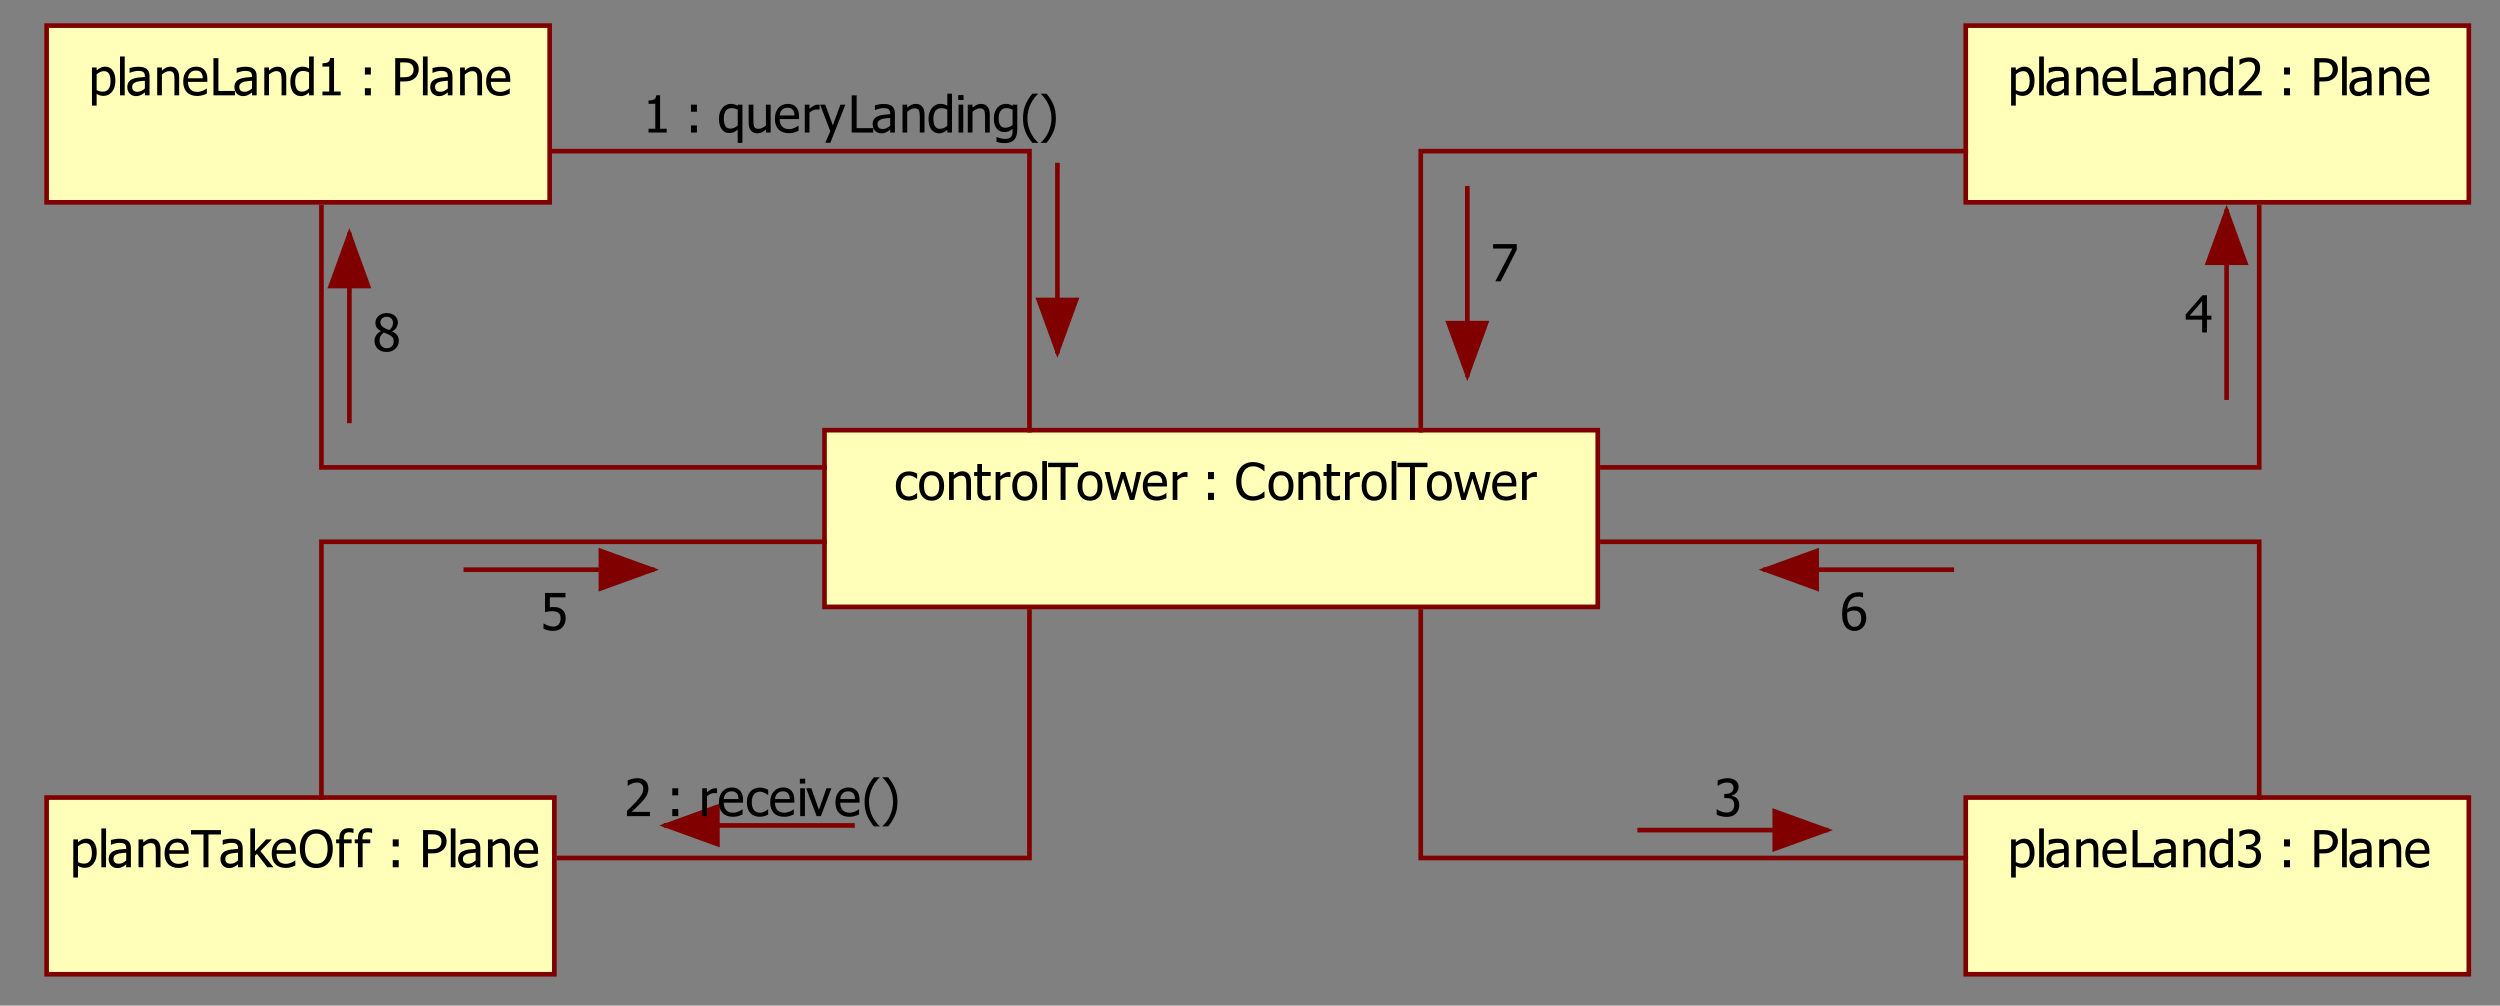 <?xml version="1.0" encoding="utf-8"?>
<!-- Generator: Adobe Illustrator 15.0.0, SVG Export Plug-In . SVG Version: 6.00 Build 0)  -->
<!DOCTYPE svg PUBLIC "-//W3C//DTD SVG 1.1//EN" "http://www.w3.org/Graphics/SVG/1.1/DTD/svg11.dtd">
<svg version="1.1" id="Calque_1" xmlns="http://www.w3.org/2000/svg" xmlns:xlink="http://www.w3.org/1999/xlink" x="0px" y="0px"
	 width="537px" height="216px" viewBox="0 0 537 216" enable-background="new 0 0 537 216" xml:space="preserve">
<rect x="0" y="0" width="537" height="216" fill="#808080" stroke="none"/>
<g>
	
		<rect x="177.105" y="92.402" fill-rule="evenodd" clip-rule="evenodd" fill="#FFFFB9" stroke="#800000" stroke-width="0.999" stroke-linecap="square" stroke-miterlimit="10" width="166.094" height="37.958"/>
	<g>
		<path d="M195.23,107.519c-0.412,0-0.79-0.063-1.134-0.19c-0.344-0.127-0.639-0.319-0.887-0.577
			c-0.247-0.257-0.439-0.582-0.575-0.974c-0.136-0.392-0.205-0.852-0.205-1.381c0-0.526,0.071-0.98,0.212-1.363
			s0.331-0.705,0.567-0.966c0.237-0.261,0.531-0.462,0.884-0.604c0.353-0.141,0.731-0.212,1.137-0.212
			c0.33,0,0.647,0.046,0.954,0.14c0.307,0.093,0.58,0.2,0.82,0.322v1.132h-0.059c-0.072-0.061-0.164-0.13-0.277-0.209
			s-0.25-0.159-0.411-0.241c-0.14-0.072-0.305-0.134-0.495-0.188s-0.373-0.081-0.548-0.081c-0.523,0-0.943,0.198-1.26,0.593
			c-0.317,0.396-0.476,0.954-0.476,1.677c0,0.708,0.153,1.26,0.459,1.655c0.306,0.395,0.731,0.593,1.276,0.593
			c0.33,0,0.643-0.068,0.94-0.204c0.297-0.136,0.561-0.311,0.79-0.526h0.059v1.132c-0.101,0.046-0.226,0.103-0.376,0.169
			s-0.287,0.115-0.408,0.147c-0.172,0.05-0.326,0.088-0.462,0.115S195.445,107.519,195.23,107.519z"/>
		<path d="M202.795,104.391c0,1.009-0.244,1.788-0.731,2.336c-0.487,0.549-1.136,0.824-1.946,0.824
			c-0.834,0-1.491-0.284-1.969-0.851c-0.479-0.567-0.718-1.337-0.718-2.31c0-1.001,0.247-1.779,0.739-2.334
			c0.492-0.554,1.142-0.832,1.948-0.832c0.81,0,1.458,0.276,1.946,0.829C202.551,102.607,202.795,103.386,202.795,104.391z
			 M201.752,104.391c0-0.776-0.142-1.353-0.424-1.73c-0.283-0.377-0.686-0.566-1.209-0.566c-0.526,0-0.932,0.189-1.217,0.566
			c-0.285,0.377-0.427,0.954-0.427,1.73c0,0.751,0.142,1.321,0.427,1.708c0.285,0.388,0.69,0.583,1.217,0.583
			c0.52,0,0.922-0.19,1.207-0.572C201.61,105.729,201.752,105.157,201.752,104.391z"/>
		<path d="M208.573,107.385h-1.01v-3.412c0-0.275-0.013-0.532-0.04-0.77s-0.078-0.428-0.153-0.571
			c-0.083-0.15-0.197-0.262-0.344-0.335c-0.146-0.073-0.347-0.11-0.602-0.11c-0.251,0-0.51,0.067-0.777,0.201
			c-0.267,0.134-0.527,0.309-0.782,0.523v4.475h-1.01v-5.993h1.01v0.665c0.301-0.268,0.598-0.474,0.892-0.617
			s0.604-0.215,0.93-0.215c0.591,0,1.053,0.194,1.387,0.582c0.333,0.388,0.5,0.951,0.5,1.688V107.385z"/>
		<path d="M211.676,107.503c-0.552,0-0.982-0.157-1.29-0.47s-0.462-0.807-0.462-1.483v-3.321h-0.683v-0.837h0.683V99.67h1.01v1.722
			h1.859v0.837h-1.859v2.849c0,0.304,0.005,0.539,0.016,0.703s0.052,0.318,0.124,0.461c0.061,0.125,0.16,0.219,0.296,0.281
			c0.136,0.063,0.32,0.094,0.553,0.094c0.165,0,0.324-0.024,0.479-0.073c0.154-0.048,0.265-0.088,0.333-0.121h0.059v0.907
			c-0.19,0.054-0.382,0.096-0.578,0.126S211.84,107.503,211.676,107.503z"/>
		<path d="M217.042,102.476h-0.054c-0.075-0.021-0.155-0.035-0.239-0.04c-0.084-0.005-0.186-0.008-0.304-0.008
			c-0.272,0-0.543,0.059-0.812,0.177s-0.523,0.293-0.763,0.526v4.254h-1.01v-5.993h1.01v0.891c0.369-0.326,0.69-0.555,0.965-0.689
			c0.274-0.134,0.54-0.201,0.798-0.201c0.104,0,0.182,0.002,0.234,0.008c0.052,0.005,0.11,0.014,0.175,0.024V102.476z"/>
		<path d="M222.798,104.391c0,1.009-0.244,1.788-0.731,2.336c-0.487,0.549-1.136,0.824-1.946,0.824
			c-0.834,0-1.491-0.284-1.969-0.851c-0.479-0.567-0.718-1.337-0.718-2.31c0-1.001,0.247-1.779,0.739-2.334
			c0.492-0.554,1.142-0.832,1.948-0.832c0.81,0,1.458,0.276,1.946,0.829C222.554,102.607,222.798,103.386,222.798,104.391z
			 M221.755,104.391c0-0.776-0.142-1.353-0.424-1.73c-0.283-0.377-0.686-0.566-1.209-0.566c-0.526,0-0.932,0.189-1.217,0.566
			c-0.285,0.377-0.427,0.954-0.427,1.73c0,0.751,0.142,1.321,0.427,1.708c0.285,0.388,0.69,0.583,1.217,0.583
			c0.52,0,0.922-0.19,1.207-0.572C221.613,105.729,221.755,105.157,221.755,104.391z"/>
		<path d="M224.889,107.385h-1.01v-8.348h1.01V107.385z"/>
		<path d="M227.816,107.385v-7.044h-2.687v-0.944h6.438v0.944h-2.687v7.044H227.816z"/>
		<path d="M236.814,104.391c0,1.009-0.244,1.788-0.731,2.336c-0.487,0.549-1.136,0.824-1.946,0.824
			c-0.834,0-1.491-0.284-1.969-0.851c-0.479-0.567-0.718-1.337-0.718-2.31c0-1.001,0.247-1.779,0.739-2.334
			c0.492-0.554,1.142-0.832,1.948-0.832c0.81,0,1.458,0.276,1.946,0.829C236.57,102.607,236.814,103.386,236.814,104.391z
			 M235.771,104.391c0-0.776-0.142-1.353-0.424-1.73c-0.283-0.377-0.686-0.566-1.209-0.566c-0.526,0-0.932,0.189-1.217,0.566
			c-0.285,0.377-0.427,0.954-0.427,1.73c0,0.751,0.142,1.321,0.427,1.708c0.285,0.388,0.69,0.583,1.217,0.583
			c0.52,0,0.922-0.19,1.207-0.572C235.629,105.729,235.771,105.157,235.771,104.391z"/>
		<path d="M245.149,101.392l-1.521,5.993h-0.935l-1.467-4.619l-1.457,4.619h-0.93l-1.537-5.993h1.053l1.059,4.641l1.424-4.641h0.833
			l1.462,4.641l1-4.641H245.149z"/>
		<path d="M248.494,107.524c-0.957,0-1.699-0.269-2.228-0.808c-0.529-0.538-0.793-1.303-0.793-2.293
			c0-0.977,0.256-1.753,0.769-2.331s1.183-0.867,2.01-0.867c0.373,0,0.702,0.054,0.989,0.161s0.537,0.275,0.752,0.504
			c0.215,0.229,0.379,0.509,0.494,0.839c0.115,0.331,0.172,0.736,0.172,1.215v0.547H246.5c0,0.697,0.175,1.23,0.526,1.599
			c0.351,0.369,0.836,0.553,1.457,0.553c0.222,0,0.439-0.025,0.653-0.075s0.406-0.114,0.578-0.193
			c0.183-0.082,0.337-0.162,0.462-0.239c0.125-0.077,0.229-0.149,0.312-0.217h0.059v1.1c-0.118,0.046-0.265,0.104-0.44,0.174
			c-0.176,0.07-0.333,0.125-0.473,0.164c-0.197,0.054-0.375,0.095-0.535,0.124C248.939,107.51,248.738,107.524,248.494,107.524z
			 M249.676,103.72c-0.007-0.271-0.04-0.506-0.097-0.703s-0.14-0.363-0.247-0.499c-0.118-0.15-0.27-0.265-0.454-0.343
			s-0.413-0.118-0.686-0.118c-0.269,0-0.497,0.041-0.685,0.121c-0.188,0.08-0.359,0.197-0.513,0.351
			c-0.15,0.158-0.265,0.332-0.344,0.523c-0.079,0.191-0.129,0.414-0.15,0.668H249.676z"/>
		<path d="M255.072,102.476h-0.054c-0.075-0.021-0.155-0.035-0.239-0.04c-0.084-0.005-0.186-0.008-0.304-0.008
			c-0.272,0-0.543,0.059-0.812,0.177s-0.523,0.293-0.763,0.526v4.254h-1.01v-5.993h1.01v0.891c0.369-0.326,0.69-0.555,0.965-0.689
			c0.274-0.134,0.54-0.201,0.798-0.201c0.104,0,0.182,0.002,0.234,0.008c0.052,0.005,0.11,0.014,0.175,0.024V102.476z"/>
		<path d="M260.759,102.921h-1.284v-1.529h1.284V102.921z M260.759,107.385h-1.284v-1.529h1.284V107.385z"/>
		<path d="M269.119,107.53c-0.523,0-1.004-0.088-1.443-0.263s-0.817-0.436-1.137-0.783c-0.318-0.347-0.566-0.78-0.741-1.298
			c-0.176-0.519-0.264-1.114-0.264-1.787c0-0.668,0.085-1.252,0.255-1.749c0.171-0.497,0.419-0.93,0.745-1.298
			c0.319-0.357,0.696-0.63,1.134-0.818c0.438-0.188,0.926-0.282,1.467-0.282c0.27,0,0.521,0.02,0.756,0.059
			c0.234,0.039,0.451,0.089,0.652,0.15c0.172,0.054,0.349,0.121,0.529,0.201c0.182,0.081,0.359,0.169,0.535,0.266v1.282h-0.086
			c-0.094-0.086-0.213-0.189-0.361-0.311c-0.146-0.122-0.325-0.241-0.537-0.359c-0.203-0.111-0.426-0.202-0.666-0.274
			c-0.24-0.071-0.518-0.107-0.832-0.107c-0.342,0-0.664,0.07-0.969,0.209c-0.304,0.14-0.57,0.345-0.8,0.617
			c-0.226,0.272-0.401,0.613-0.526,1.024c-0.126,0.412-0.188,0.875-0.188,1.39c0,0.547,0.065,1.019,0.198,1.414
			c0.133,0.396,0.314,0.729,0.543,1.001c0.223,0.265,0.484,0.464,0.785,0.598c0.301,0.134,0.619,0.201,0.957,0.201
			c0.308,0,0.592-0.038,0.854-0.113s0.494-0.17,0.699-0.284c0.197-0.111,0.367-0.225,0.51-0.341c0.145-0.116,0.256-0.215,0.34-0.298
			h0.08v1.266c-0.176,0.083-0.342,0.161-0.498,0.236c-0.155,0.075-0.344,0.148-0.566,0.22c-0.232,0.075-0.449,0.132-0.647,0.172
			C269.697,107.51,269.438,107.53,269.119,107.53z"/>
		<path d="M277.846,104.391c0,1.009-0.244,1.788-0.732,2.336c-0.486,0.549-1.135,0.824-1.945,0.824c-0.834,0-1.49-0.284-1.969-0.851
			s-0.717-1.337-0.717-2.31c0-1.001,0.246-1.779,0.738-2.334c0.492-0.554,1.143-0.832,1.947-0.832c0.811,0,1.459,0.276,1.945,0.829
			C277.602,102.607,277.846,103.386,277.846,104.391z M276.803,104.391c0-0.776-0.143-1.353-0.426-1.73
			c-0.281-0.377-0.686-0.566-1.209-0.566c-0.525,0-0.932,0.189-1.217,0.566c-0.285,0.377-0.428,0.954-0.428,1.73
			c0,0.751,0.143,1.321,0.428,1.708c0.285,0.388,0.691,0.583,1.217,0.583c0.52,0,0.922-0.19,1.207-0.572
			C276.66,105.729,276.803,105.157,276.803,104.391z"/>
		<path d="M283.621,107.385h-1.01v-3.412c0-0.275-0.014-0.532-0.041-0.77c-0.025-0.238-0.078-0.428-0.152-0.571
			c-0.082-0.15-0.197-0.262-0.344-0.335s-0.348-0.11-0.602-0.11c-0.252,0-0.51,0.067-0.777,0.201s-0.527,0.309-0.781,0.523v4.475
			h-1.012v-5.993h1.012v0.665c0.301-0.268,0.598-0.474,0.893-0.617c0.293-0.143,0.604-0.215,0.93-0.215
			c0.59,0,1.053,0.194,1.385,0.582c0.334,0.388,0.5,0.951,0.5,1.688V107.385z"/>
		<path d="M286.725,107.503c-0.551,0-0.98-0.157-1.289-0.47s-0.463-0.807-0.463-1.483v-3.321h-0.682v-0.837h0.682V99.67h1.012v1.722
			h1.859v0.837h-1.859v2.849c0,0.304,0.006,0.539,0.016,0.703c0.012,0.165,0.053,0.318,0.123,0.461
			c0.061,0.125,0.16,0.219,0.297,0.281c0.135,0.063,0.32,0.094,0.553,0.094c0.164,0,0.324-0.024,0.479-0.073
			c0.154-0.048,0.266-0.088,0.334-0.121h0.059v0.907c-0.189,0.054-0.383,0.096-0.578,0.126S286.891,107.503,286.725,107.503z"/>
		<path d="M292.09,102.476h-0.053c-0.076-0.021-0.156-0.035-0.24-0.04s-0.186-0.008-0.303-0.008c-0.271,0-0.543,0.059-0.813,0.177
			c-0.268,0.118-0.521,0.293-0.762,0.526v4.254h-1.012v-5.993h1.012v0.891c0.369-0.326,0.689-0.555,0.965-0.689
			c0.273-0.134,0.539-0.201,0.797-0.201c0.104,0,0.182,0.002,0.234,0.008s0.109,0.014,0.174,0.024V102.476z"/>
		<path d="M297.848,104.391c0,1.009-0.244,1.788-0.732,2.336c-0.486,0.549-1.135,0.824-1.945,0.824c-0.834,0-1.49-0.284-1.969-0.851
			s-0.717-1.337-0.717-2.31c0-1.001,0.246-1.779,0.738-2.334c0.492-0.554,1.143-0.832,1.947-0.832c0.811,0,1.459,0.276,1.945,0.829
			C297.604,102.607,297.848,103.386,297.848,104.391z M296.805,104.391c0-0.776-0.143-1.353-0.426-1.73
			c-0.281-0.377-0.686-0.566-1.209-0.566c-0.525,0-0.932,0.189-1.217,0.566c-0.285,0.377-0.428,0.954-0.428,1.73
			c0,0.751,0.143,1.321,0.428,1.708c0.285,0.388,0.691,0.583,1.217,0.583c0.52,0,0.922-0.19,1.207-0.572
			C296.662,105.729,296.805,105.157,296.805,104.391z"/>
		<path d="M299.938,107.385h-1.01v-8.348h1.01V107.385z"/>
		<path d="M302.865,107.385v-7.044h-2.688v-0.944h6.439v0.944h-2.688v7.044H302.865z"/>
		<path d="M311.863,104.391c0,1.009-0.244,1.788-0.73,2.336c-0.488,0.549-1.137,0.824-1.945,0.824c-0.836,0-1.492-0.284-1.971-0.851
			c-0.477-0.567-0.717-1.337-0.717-2.31c0-1.001,0.246-1.779,0.738-2.334c0.494-0.554,1.143-0.832,1.949-0.832
			c0.809,0,1.457,0.276,1.945,0.829C311.619,102.607,311.863,103.386,311.863,104.391z M310.82,104.391
			c0-0.776-0.141-1.353-0.424-1.73c-0.283-0.377-0.686-0.566-1.209-0.566c-0.527,0-0.934,0.189-1.217,0.566
			c-0.285,0.377-0.428,0.954-0.428,1.73c0,0.751,0.143,1.321,0.428,1.708c0.283,0.388,0.689,0.583,1.217,0.583
			c0.52,0,0.922-0.19,1.207-0.572C310.678,105.729,310.82,105.157,310.82,104.391z"/>
		<path d="M320.199,101.392l-1.521,5.993h-0.934l-1.469-4.619l-1.455,4.619h-0.93l-1.537-5.993h1.053l1.059,4.641l1.424-4.641h0.834
			l1.461,4.641l1-4.641H320.199z"/>
		<path d="M323.543,107.524c-0.955,0-1.699-0.269-2.227-0.808c-0.529-0.538-0.793-1.303-0.793-2.293c0-0.977,0.256-1.753,0.77-2.331
			c0.512-0.578,1.182-0.867,2.01-0.867c0.371,0,0.701,0.054,0.988,0.161s0.537,0.275,0.752,0.504s0.381,0.509,0.494,0.839
			c0.115,0.331,0.172,0.736,0.172,1.215v0.547h-4.158c0,0.697,0.174,1.23,0.525,1.599c0.352,0.369,0.838,0.553,1.457,0.553
			c0.223,0,0.439-0.025,0.652-0.075s0.406-0.114,0.578-0.193c0.184-0.082,0.336-0.162,0.463-0.239
			c0.125-0.077,0.229-0.149,0.311-0.217h0.061v1.1c-0.119,0.046-0.266,0.104-0.441,0.174s-0.334,0.125-0.473,0.164
			c-0.197,0.054-0.375,0.095-0.535,0.124C323.988,107.51,323.787,107.524,323.543,107.524z M324.727,103.72
			c-0.008-0.271-0.039-0.506-0.098-0.703c-0.057-0.197-0.139-0.363-0.246-0.499c-0.119-0.15-0.27-0.265-0.455-0.343
			c-0.184-0.079-0.412-0.118-0.686-0.118c-0.268,0-0.496,0.041-0.684,0.121c-0.189,0.08-0.359,0.197-0.514,0.351
			c-0.15,0.158-0.266,0.332-0.344,0.523c-0.08,0.191-0.129,0.414-0.15,0.668H324.727z"/>
		<path d="M330.121,102.476h-0.055c-0.074-0.021-0.154-0.035-0.238-0.04s-0.186-0.008-0.305-0.008c-0.271,0-0.541,0.059-0.811,0.177
			s-0.523,0.293-0.764,0.526v4.254h-1.01v-5.993h1.01v0.891c0.369-0.326,0.691-0.555,0.965-0.689s0.541-0.201,0.799-0.201
			c0.104,0,0.182,0.002,0.232,0.008c0.053,0.005,0.111,0.014,0.176,0.024V102.476z"/>
	</g>
	<polyline fill-rule="evenodd" clip-rule="evenodd" points="-10,229.512 -10,229.113 129.546,229.113 129.546,229.512 -10,229.512 	
		"/>
	
		<rect x="422.242" y="5.5" fill-rule="evenodd" clip-rule="evenodd" fill="#FFFFB9" stroke="#800000" stroke-width="0.999" stroke-linecap="square" stroke-miterlimit="10" width="108.061" height="37.958"/>
	<g>
		<path d="M437.02,17.324c0,0.998-0.238,1.793-0.717,2.385c-0.479,0.592-1.084,0.888-1.814,0.888c-0.297,0-0.561-0.034-0.789-0.102
			c-0.23-0.068-0.465-0.173-0.705-0.316v2.511h-1.01v-8.203h1.01v0.627c0.252-0.225,0.529-0.414,0.836-0.566
			c0.307-0.152,0.641-0.228,1.002-0.228c0.688,0,1.225,0.272,1.609,0.815C436.828,15.679,437.02,16.408,437.02,17.324z
			 M435.977,17.437c0-0.683-0.109-1.213-0.326-1.591c-0.219-0.377-0.574-0.566-1.064-0.566c-0.287,0-0.564,0.063-0.83,0.19
			c-0.268,0.127-0.521,0.291-0.762,0.491v3.396c0.266,0.128,0.492,0.216,0.68,0.263c0.189,0.046,0.404,0.07,0.648,0.07
			c0.523,0,0.93-0.191,1.219-0.574C435.832,18.733,435.977,18.173,435.977,17.437z"/>
		<path d="M439.023,20.479h-1.012V12.13h1.012V20.479z"/>
		<path d="M443.354,19.84c-0.082,0.061-0.193,0.146-0.33,0.255c-0.139,0.109-0.271,0.196-0.4,0.26
			c-0.18,0.093-0.354,0.165-0.52,0.215c-0.166,0.05-0.4,0.075-0.701,0.075c-0.246,0-0.482-0.047-0.703-0.14
			c-0.223-0.093-0.418-0.224-0.586-0.392c-0.162-0.165-0.291-0.368-0.387-0.609c-0.098-0.242-0.146-0.497-0.146-0.765
			c0-0.415,0.088-0.768,0.264-1.06s0.453-0.523,0.834-0.695c0.336-0.154,0.734-0.26,1.191-0.319
			c0.459-0.059,0.953-0.103,1.484-0.131v-0.193c0-0.236-0.035-0.427-0.107-0.572c-0.072-0.145-0.172-0.256-0.301-0.335
			c-0.129-0.083-0.287-0.137-0.473-0.164c-0.188-0.027-0.379-0.041-0.576-0.041c-0.232,0-0.506,0.035-0.822,0.104
			c-0.314,0.07-0.631,0.171-0.945,0.303h-0.059v-1.024c0.186-0.054,0.453-0.113,0.801-0.177s0.691-0.097,1.031-0.097
			c0.412,0,0.76,0.032,1.043,0.097s0.537,0.181,0.764,0.349c0.217,0.165,0.381,0.377,0.488,0.639c0.107,0.261,0.16,0.579,0.16,0.955
			v4.099h-1.004V19.84z M443.354,19.003V17.34c-0.24,0.021-0.543,0.051-0.91,0.089c-0.369,0.037-0.664,0.09-0.891,0.158
			c-0.268,0.082-0.49,0.208-0.666,0.378s-0.264,0.407-0.264,0.711c0,0.343,0.098,0.603,0.291,0.778
			c0.193,0.175,0.477,0.263,0.848,0.263c0.32,0,0.607-0.069,0.865-0.207C442.887,19.373,443.127,19.204,443.354,19.003z"/>
		<path d="M450.715,20.479h-1.01v-3.412c0-0.275-0.014-0.532-0.041-0.77c-0.025-0.238-0.078-0.428-0.152-0.571
			c-0.082-0.15-0.197-0.262-0.344-0.335s-0.348-0.11-0.602-0.11c-0.252,0-0.51,0.067-0.777,0.201s-0.527,0.309-0.781,0.523v4.475
			h-1.012v-5.993h1.012v0.665c0.301-0.268,0.598-0.474,0.893-0.617c0.293-0.143,0.604-0.215,0.93-0.215
			c0.59,0,1.053,0.194,1.385,0.582c0.334,0.388,0.5,0.951,0.5,1.688V20.479z"/>
		<path d="M454.607,20.618c-0.955,0-1.699-0.269-2.227-0.808c-0.529-0.538-0.793-1.303-0.793-2.293c0-0.977,0.256-1.753,0.77-2.331
			c0.512-0.578,1.182-0.867,2.01-0.867c0.371,0,0.701,0.054,0.988,0.161s0.537,0.275,0.752,0.504s0.381,0.509,0.494,0.839
			c0.115,0.331,0.172,0.736,0.172,1.215v0.547h-4.158c0,0.697,0.174,1.23,0.525,1.599c0.352,0.369,0.838,0.553,1.457,0.553
			c0.223,0,0.439-0.025,0.652-0.075s0.406-0.114,0.578-0.193c0.184-0.082,0.336-0.162,0.463-0.239
			c0.125-0.077,0.229-0.149,0.311-0.217h0.061v1.1c-0.119,0.046-0.266,0.104-0.441,0.174s-0.334,0.125-0.473,0.164
			c-0.197,0.054-0.375,0.095-0.535,0.124C455.053,20.604,454.852,20.618,454.607,20.618z M455.791,16.814
			c-0.008-0.271-0.039-0.506-0.098-0.703c-0.057-0.197-0.139-0.363-0.246-0.499c-0.119-0.15-0.27-0.265-0.455-0.343
			c-0.184-0.079-0.412-0.118-0.686-0.118c-0.268,0-0.496,0.041-0.684,0.121c-0.189,0.08-0.359,0.197-0.514,0.351
			c-0.15,0.158-0.266,0.332-0.344,0.523c-0.08,0.191-0.129,0.414-0.15,0.668H455.791z"/>
		<path d="M462.723,20.479h-4.637V12.49h1.064v7.044h3.572V20.479z"/>
		<path d="M466.361,19.84c-0.082,0.061-0.193,0.146-0.33,0.255c-0.139,0.109-0.271,0.196-0.4,0.26
			c-0.18,0.093-0.354,0.165-0.52,0.215c-0.166,0.05-0.4,0.075-0.701,0.075c-0.246,0-0.482-0.047-0.703-0.14
			c-0.223-0.093-0.418-0.224-0.586-0.392c-0.162-0.165-0.291-0.368-0.387-0.609c-0.098-0.242-0.146-0.497-0.146-0.765
			c0-0.415,0.088-0.768,0.264-1.06s0.453-0.523,0.834-0.695c0.336-0.154,0.734-0.26,1.191-0.319
			c0.459-0.059,0.953-0.103,1.484-0.131v-0.193c0-0.236-0.035-0.427-0.107-0.572c-0.072-0.145-0.172-0.256-0.301-0.335
			c-0.129-0.083-0.287-0.137-0.473-0.164c-0.188-0.027-0.379-0.041-0.576-0.041c-0.232,0-0.506,0.035-0.822,0.104
			c-0.314,0.07-0.631,0.171-0.945,0.303h-0.059v-1.024c0.186-0.054,0.453-0.113,0.801-0.177s0.691-0.097,1.031-0.097
			c0.412,0,0.76,0.032,1.043,0.097s0.537,0.181,0.764,0.349c0.217,0.165,0.381,0.377,0.488,0.639c0.107,0.261,0.16,0.579,0.16,0.955
			v4.099h-1.004V19.84z M466.361,19.003V17.34c-0.24,0.021-0.543,0.051-0.91,0.089c-0.369,0.037-0.664,0.09-0.891,0.158
			c-0.268,0.082-0.49,0.208-0.666,0.378s-0.264,0.407-0.264,0.711c0,0.343,0.098,0.603,0.291,0.778
			c0.193,0.175,0.477,0.263,0.848,0.263c0.32,0,0.607-0.069,0.865-0.207C465.895,19.373,466.135,19.204,466.361,19.003z"/>
		<path d="M473.723,20.479h-1.01v-3.412c0-0.275-0.014-0.532-0.041-0.77c-0.025-0.238-0.078-0.428-0.152-0.571
			c-0.082-0.15-0.197-0.262-0.344-0.335s-0.348-0.11-0.602-0.11c-0.252,0-0.51,0.067-0.777,0.201s-0.527,0.309-0.781,0.523v4.475
			h-1.012v-5.993h1.012v0.665c0.301-0.268,0.598-0.474,0.893-0.617c0.293-0.143,0.604-0.215,0.93-0.215
			c0.59,0,1.053,0.194,1.385,0.582c0.334,0.388,0.5,0.951,0.5,1.688V20.479z"/>
		<path d="M479.631,20.479h-1.01v-0.612c-0.158,0.132-0.293,0.242-0.408,0.328c-0.115,0.085-0.25,0.165-0.402,0.236
			c-0.145,0.068-0.293,0.121-0.447,0.158s-0.332,0.057-0.537,0.057c-0.326,0-0.629-0.068-0.906-0.204s-0.512-0.334-0.705-0.596
			c-0.197-0.265-0.35-0.591-0.457-0.979c-0.107-0.388-0.162-0.834-0.162-1.338c0-0.526,0.068-0.981,0.205-1.366
			c0.135-0.384,0.324-0.72,0.564-1.006c0.217-0.261,0.482-0.466,0.791-0.614c0.311-0.148,0.637-0.223,0.977-0.223
			c0.301,0,0.563,0.033,0.785,0.099c0.221,0.066,0.455,0.169,0.703,0.309V12.13h1.01V20.479z M478.621,19.019v-3.455
			c-0.25-0.122-0.477-0.206-0.674-0.252c-0.199-0.046-0.416-0.07-0.648-0.07c-0.52,0-0.926,0.194-1.219,0.582
			c-0.295,0.388-0.441,0.949-0.441,1.682c0,0.705,0.113,1.244,0.338,1.618c0.227,0.374,0.588,0.561,1.086,0.561
			c0.266,0,0.531-0.06,0.801-0.18C478.133,19.385,478.385,19.223,478.621,19.019z"/>
		<path d="M485.811,20.479h-4.939v-1.121c0.355-0.336,0.689-0.658,1.006-0.966c0.314-0.308,0.623-0.628,0.924-0.96
			c0.609-0.669,1.025-1.205,1.246-1.607c0.223-0.402,0.334-0.818,0.334-1.247c0-0.222-0.035-0.417-0.105-0.585
			c-0.068-0.168-0.166-0.308-0.287-0.418c-0.125-0.107-0.27-0.188-0.436-0.242c-0.164-0.053-0.346-0.08-0.543-0.08
			c-0.189,0-0.383,0.024-0.578,0.072s-0.381,0.108-0.561,0.18c-0.15,0.061-0.295,0.134-0.436,0.22
			c-0.139,0.085-0.252,0.159-0.338,0.22h-0.061v-1.137c0.223-0.111,0.531-0.219,0.928-0.325s0.771-0.158,1.127-0.158
			c0.744,0,1.328,0.198,1.752,0.593c0.422,0.395,0.633,0.931,0.633,1.607c0,0.311-0.037,0.599-0.109,0.864
			c-0.074,0.265-0.176,0.51-0.305,0.735c-0.133,0.232-0.291,0.463-0.479,0.692c-0.186,0.229-0.383,0.455-0.59,0.676
			c-0.338,0.365-0.713,0.744-1.127,1.137c-0.414,0.394-0.744,0.705-0.99,0.934h3.934V20.479z"/>
		<path d="M491.895,16.015h-1.285v-1.529h1.285V16.015z M491.895,20.479h-1.285V18.95h1.285V20.479z"/>
		<path d="M502.178,14.899c0,0.347-0.061,0.675-0.186,0.984c-0.123,0.31-0.295,0.573-0.514,0.792
			c-0.275,0.272-0.6,0.478-0.973,0.617c-0.371,0.14-0.844,0.209-1.412,0.209h-0.902v2.978h-1.064V12.49h2.01
			c0.473,0,0.875,0.04,1.209,0.118s0.627,0.206,0.881,0.381c0.297,0.204,0.531,0.462,0.699,0.775S502.178,14.456,502.178,14.899z
			 M501.07,14.926c0-0.275-0.047-0.515-0.143-0.719c-0.094-0.204-0.238-0.37-0.432-0.499c-0.168-0.111-0.365-0.19-0.588-0.236
			c-0.225-0.046-0.504-0.07-0.836-0.07h-0.881v3.192h0.725c0.43,0,0.777-0.035,1.043-0.104s0.484-0.194,0.66-0.373
			c0.158-0.161,0.273-0.336,0.344-0.526C501.035,15.401,501.07,15.18,501.07,14.926z"/>
		<path d="M504.09,20.479h-1.01V12.13h1.01V20.479z"/>
		<path d="M508.42,19.84c-0.082,0.061-0.191,0.146-0.33,0.255c-0.137,0.109-0.271,0.196-0.4,0.26
			c-0.18,0.093-0.352,0.165-0.518,0.215c-0.168,0.05-0.4,0.075-0.701,0.075c-0.248,0-0.482-0.047-0.705-0.14
			s-0.418-0.224-0.586-0.392c-0.16-0.165-0.289-0.368-0.387-0.609c-0.096-0.242-0.145-0.497-0.145-0.765
			c0-0.415,0.088-0.768,0.264-1.06s0.453-0.523,0.832-0.695c0.338-0.154,0.734-0.26,1.193-0.319s0.953-0.103,1.482-0.131v-0.193
			c0-0.236-0.035-0.427-0.107-0.572c-0.07-0.145-0.172-0.256-0.301-0.335c-0.129-0.083-0.285-0.137-0.473-0.164
			c-0.186-0.027-0.377-0.041-0.574-0.041c-0.234,0-0.508,0.035-0.822,0.104c-0.316,0.07-0.631,0.171-0.947,0.303h-0.059v-1.024
			c0.188-0.054,0.453-0.113,0.801-0.177s0.691-0.097,1.033-0.097c0.41,0,0.758,0.032,1.041,0.097s0.537,0.181,0.764,0.349
			c0.219,0.165,0.381,0.377,0.488,0.639c0.107,0.261,0.162,0.579,0.162,0.955v4.099h-1.006V19.84z M508.42,19.003V17.34
			c-0.238,0.021-0.543,0.051-0.91,0.089c-0.367,0.037-0.664,0.09-0.889,0.158c-0.27,0.082-0.492,0.208-0.668,0.378
			c-0.174,0.17-0.262,0.407-0.262,0.711c0,0.343,0.096,0.603,0.289,0.778c0.193,0.175,0.477,0.263,0.85,0.263
			c0.318,0,0.607-0.069,0.865-0.207S508.195,19.204,508.42,19.003z"/>
		<path d="M515.783,20.479h-1.01v-3.412c0-0.275-0.014-0.532-0.041-0.77s-0.078-0.428-0.154-0.571
			c-0.082-0.15-0.195-0.262-0.344-0.335c-0.146-0.073-0.348-0.11-0.602-0.11c-0.25,0-0.51,0.067-0.775,0.201
			c-0.268,0.134-0.529,0.309-0.783,0.523v4.475h-1.01v-5.993h1.01v0.665c0.301-0.268,0.6-0.474,0.893-0.617s0.604-0.215,0.93-0.215
			c0.592,0,1.053,0.194,1.387,0.582c0.334,0.388,0.5,0.951,0.5,1.688V20.479z"/>
		<path d="M519.676,20.618c-0.957,0-1.699-0.269-2.229-0.808c-0.527-0.538-0.791-1.303-0.791-2.293c0-0.977,0.256-1.753,0.768-2.331
			s1.182-0.867,2.01-0.867c0.373,0,0.703,0.054,0.988,0.161c0.287,0.107,0.539,0.275,0.754,0.504s0.379,0.509,0.494,0.839
			c0.113,0.331,0.172,0.736,0.172,1.215v0.547h-4.16c0,0.697,0.176,1.23,0.527,1.599c0.352,0.369,0.836,0.553,1.455,0.553
			c0.223,0,0.441-0.025,0.654-0.075s0.406-0.114,0.578-0.193c0.182-0.082,0.336-0.162,0.461-0.239
			c0.125-0.077,0.23-0.149,0.313-0.217h0.059v1.1c-0.117,0.046-0.266,0.104-0.441,0.174c-0.174,0.07-0.332,0.125-0.473,0.164
			c-0.197,0.054-0.375,0.095-0.533,0.124C520.121,20.604,519.92,20.618,519.676,20.618z M520.857,16.814
			c-0.006-0.271-0.039-0.506-0.096-0.703c-0.059-0.197-0.141-0.363-0.248-0.499c-0.117-0.15-0.27-0.265-0.453-0.343
			c-0.186-0.079-0.414-0.118-0.686-0.118c-0.27,0-0.498,0.041-0.686,0.121c-0.188,0.08-0.359,0.197-0.514,0.351
			c-0.15,0.158-0.264,0.332-0.344,0.523c-0.078,0.191-0.129,0.414-0.15,0.668H520.857z"/>
	</g>
	<polyline fill-rule="evenodd" clip-rule="evenodd" points="-10,229.512 -10,229.113 82.796,229.113 82.796,229.512 -10,229.512 	
		"/>
	
		<rect x="10.011" y="5.5" fill-rule="evenodd" clip-rule="evenodd" fill="#FFFFB9" stroke="#800000" stroke-width="0.999" stroke-linecap="square" stroke-miterlimit="10" width="108.061" height="37.958"/>
	<g>
		<path d="M24.786,17.324c0,0.998-0.239,1.793-0.718,2.385c-0.478,0.592-1.083,0.888-1.813,0.888c-0.297,0-0.561-0.034-0.79-0.102
			c-0.229-0.068-0.464-0.173-0.704-0.316v2.511h-1.01v-8.203h1.01v0.627c0.251-0.225,0.529-0.414,0.835-0.566
			c0.307-0.152,0.641-0.228,1.002-0.228c0.688,0,1.225,0.272,1.609,0.815C24.593,15.679,24.786,16.408,24.786,17.324z
			 M23.743,17.437c0-0.683-0.109-1.213-0.328-1.591s-0.573-0.566-1.064-0.566c-0.287,0-0.563,0.063-0.831,0.19
			c-0.267,0.127-0.521,0.291-0.76,0.491v3.396c0.265,0.128,0.492,0.216,0.68,0.263c0.188,0.046,0.404,0.07,0.648,0.07
			c0.523,0,0.93-0.191,1.22-0.574S23.743,18.173,23.743,17.437z"/>
		<path d="M26.788,20.479h-1.01V12.13h1.01V20.479z"/>
		<path d="M31.119,19.84c-0.083,0.061-0.193,0.146-0.331,0.255c-0.138,0.109-0.271,0.196-0.4,0.26
			c-0.179,0.093-0.352,0.165-0.519,0.215c-0.167,0.05-0.4,0.075-0.702,0.075c-0.247,0-0.481-0.047-0.704-0.14
			s-0.417-0.224-0.586-0.392c-0.161-0.165-0.29-0.368-0.387-0.609c-0.097-0.242-0.146-0.497-0.146-0.765
			c0-0.415,0.088-0.768,0.264-1.06c0.175-0.292,0.453-0.523,0.833-0.695c0.336-0.154,0.734-0.26,1.193-0.319
			s0.953-0.103,1.483-0.131v-0.193c0-0.236-0.036-0.427-0.107-0.572c-0.072-0.145-0.172-0.256-0.301-0.335
			c-0.129-0.083-0.287-0.137-0.473-0.164c-0.187-0.027-0.378-0.041-0.575-0.041c-0.233,0-0.507,0.035-0.822,0.104
			c-0.315,0.07-0.63,0.171-0.946,0.303h-0.059v-1.024c0.186-0.054,0.453-0.113,0.801-0.177c0.347-0.064,0.691-0.097,1.032-0.097
			c0.412,0,0.76,0.032,1.042,0.097c0.283,0.064,0.538,0.181,0.763,0.349c0.219,0.165,0.382,0.377,0.489,0.639
			c0.107,0.261,0.161,0.579,0.161,0.955v4.099h-1.005V19.84z M31.119,19.003V17.34c-0.24,0.021-0.544,0.051-0.911,0.089
			c-0.367,0.037-0.664,0.09-0.889,0.158c-0.269,0.082-0.491,0.208-0.667,0.378c-0.176,0.17-0.263,0.407-0.263,0.711
			c0,0.343,0.097,0.603,0.29,0.778c0.193,0.175,0.477,0.263,0.849,0.263c0.319,0,0.607-0.069,0.865-0.207
			S30.893,19.204,31.119,19.003z"/>
		<path d="M38.481,20.479h-1.01v-3.412c0-0.275-0.013-0.532-0.04-0.77s-0.078-0.428-0.153-0.571
			c-0.083-0.15-0.197-0.262-0.344-0.335c-0.146-0.073-0.347-0.11-0.602-0.11c-0.251,0-0.51,0.067-0.777,0.201
			c-0.267,0.134-0.527,0.309-0.782,0.523v4.475h-1.01v-5.993h1.01v0.665c0.301-0.268,0.598-0.474,0.892-0.617
			s0.604-0.215,0.93-0.215c0.591,0,1.053,0.194,1.387,0.582c0.333,0.388,0.5,0.951,0.5,1.688V20.479z"/>
		<path d="M42.374,20.618c-0.957,0-1.699-0.269-2.228-0.808c-0.529-0.538-0.793-1.303-0.793-2.293c0-0.977,0.256-1.753,0.769-2.331
			s1.183-0.867,2.01-0.867c0.373,0,0.702,0.054,0.989,0.161s0.537,0.275,0.752,0.504c0.215,0.229,0.379,0.509,0.494,0.839
			c0.115,0.331,0.172,0.736,0.172,1.215v0.547H40.38c0,0.697,0.175,1.23,0.526,1.599c0.351,0.369,0.836,0.553,1.457,0.553
			c0.222,0,0.439-0.025,0.653-0.075s0.406-0.114,0.578-0.193c0.183-0.082,0.337-0.162,0.462-0.239
			c0.125-0.077,0.229-0.149,0.312-0.217h0.059v1.1c-0.118,0.046-0.265,0.104-0.44,0.174c-0.176,0.07-0.333,0.125-0.473,0.164
			c-0.197,0.054-0.375,0.095-0.535,0.124C42.819,20.604,42.618,20.618,42.374,20.618z M43.556,16.814
			c-0.007-0.271-0.04-0.506-0.097-0.703s-0.14-0.363-0.247-0.499c-0.118-0.15-0.27-0.265-0.454-0.343s-0.413-0.118-0.686-0.118
			c-0.269,0-0.497,0.041-0.685,0.121c-0.188,0.08-0.359,0.197-0.513,0.351c-0.15,0.158-0.265,0.332-0.344,0.523
			c-0.079,0.191-0.129,0.414-0.15,0.668H43.556z"/>
		<path d="M50.488,20.479h-4.638V12.49h1.064v7.044h3.574V20.479z"/>
		<path d="M54.126,19.84c-0.083,0.061-0.193,0.146-0.331,0.255c-0.138,0.109-0.271,0.196-0.4,0.26
			c-0.179,0.093-0.352,0.165-0.519,0.215c-0.167,0.05-0.4,0.075-0.702,0.075c-0.247,0-0.481-0.047-0.704-0.14
			s-0.417-0.224-0.586-0.392c-0.161-0.165-0.29-0.368-0.387-0.609c-0.097-0.242-0.146-0.497-0.146-0.765
			c0-0.415,0.088-0.768,0.264-1.06c0.175-0.292,0.453-0.523,0.833-0.695c0.336-0.154,0.734-0.26,1.193-0.319
			s0.953-0.103,1.483-0.131v-0.193c0-0.236-0.036-0.427-0.107-0.572c-0.072-0.145-0.172-0.256-0.301-0.335
			c-0.129-0.083-0.287-0.137-0.473-0.164c-0.187-0.027-0.378-0.041-0.575-0.041c-0.233,0-0.507,0.035-0.822,0.104
			c-0.315,0.07-0.63,0.171-0.946,0.303h-0.059v-1.024c0.186-0.054,0.453-0.113,0.801-0.177c0.347-0.064,0.691-0.097,1.032-0.097
			c0.412,0,0.76,0.032,1.042,0.097c0.283,0.064,0.538,0.181,0.763,0.349c0.219,0.165,0.382,0.377,0.489,0.639
			c0.107,0.261,0.161,0.579,0.161,0.955v4.099h-1.005V19.84z M54.126,19.003V17.34c-0.24,0.021-0.544,0.051-0.911,0.089
			c-0.367,0.037-0.664,0.09-0.889,0.158c-0.269,0.082-0.491,0.208-0.667,0.378c-0.176,0.17-0.263,0.407-0.263,0.711
			c0,0.343,0.097,0.603,0.29,0.778c0.193,0.175,0.477,0.263,0.849,0.263c0.319,0,0.607-0.069,0.865-0.207S53.9,19.204,54.126,19.003
			z"/>
		<path d="M61.489,20.479h-1.01v-3.412c0-0.275-0.013-0.532-0.04-0.77s-0.078-0.428-0.153-0.571
			c-0.083-0.15-0.197-0.262-0.344-0.335c-0.146-0.073-0.347-0.11-0.602-0.11c-0.251,0-0.51,0.067-0.777,0.201
			c-0.267,0.134-0.527,0.309-0.782,0.523v4.475h-1.01v-5.993h1.01v0.665c0.301-0.268,0.598-0.474,0.892-0.617
			s0.604-0.215,0.93-0.215c0.591,0,1.053,0.194,1.387,0.582c0.333,0.388,0.5,0.951,0.5,1.688V20.479z"/>
		<path d="M67.397,20.479h-1.01v-0.612c-0.158,0.132-0.294,0.242-0.408,0.328c-0.115,0.085-0.25,0.165-0.403,0.236
			c-0.143,0.068-0.292,0.121-0.446,0.158c-0.154,0.038-0.333,0.057-0.538,0.057c-0.326,0-0.628-0.068-0.906-0.204
			c-0.277-0.136-0.513-0.334-0.707-0.596c-0.197-0.265-0.349-0.591-0.457-0.979c-0.108-0.388-0.162-0.834-0.162-1.338
			c0-0.526,0.068-0.981,0.205-1.366c0.136-0.384,0.324-0.72,0.564-1.006c0.219-0.261,0.483-0.466,0.793-0.614
			c0.31-0.148,0.635-0.223,0.975-0.223c0.301,0,0.563,0.033,0.785,0.099c0.222,0.066,0.457,0.169,0.704,0.309V12.13h1.01V20.479z
			 M66.387,19.019v-3.455c-0.251-0.122-0.476-0.206-0.674-0.252c-0.199-0.046-0.415-0.07-0.648-0.07c-0.52,0-0.926,0.194-1.22,0.582
			c-0.294,0.388-0.44,0.949-0.44,1.682c0,0.705,0.113,1.244,0.338,1.618c0.226,0.374,0.587,0.561,1.085,0.561
			c0.265,0,0.532-0.06,0.801-0.18C65.897,19.385,66.15,19.223,66.387,19.019z"/>
		<path d="M73.167,20.479h-3.902v-0.815h1.451v-5.354h-1.451v-0.729c0.548,0,0.952-0.078,1.212-0.233s0.406-0.45,0.438-0.883h0.833
			v7.2h1.419V20.479z"/>
		<path d="M79.66,16.015h-1.284v-1.529h1.284V16.015z M79.66,20.479h-1.284V18.95h1.284V20.479z"/>
		<path d="M89.944,14.899c0,0.347-0.062,0.675-0.186,0.984c-0.124,0.31-0.295,0.573-0.513,0.792c-0.276,0.272-0.6,0.478-0.973,0.617
			c-0.373,0.14-0.844,0.209-1.414,0.209h-0.903v2.978h-1.064V12.49h2.01c0.473,0,0.876,0.04,1.209,0.118
			c0.333,0.079,0.627,0.206,0.881,0.381c0.297,0.204,0.53,0.462,0.698,0.775S89.944,14.456,89.944,14.899z M88.836,14.926
			c0-0.275-0.047-0.515-0.142-0.719c-0.095-0.204-0.239-0.37-0.433-0.499c-0.168-0.111-0.365-0.19-0.588-0.236
			c-0.224-0.046-0.502-0.07-0.836-0.07h-0.881v3.192h0.726c0.43,0,0.777-0.035,1.042-0.104s0.485-0.194,0.661-0.373
			c0.158-0.161,0.272-0.336,0.344-0.526C88.801,15.401,88.836,15.18,88.836,14.926z"/>
		<path d="M91.855,20.479h-1.01V12.13h1.01V20.479z"/>
		<path d="M96.186,19.84c-0.083,0.061-0.193,0.146-0.331,0.255c-0.138,0.109-0.271,0.196-0.4,0.26
			c-0.179,0.093-0.352,0.165-0.519,0.215c-0.167,0.05-0.4,0.075-0.702,0.075c-0.247,0-0.481-0.047-0.704-0.14
			s-0.417-0.224-0.586-0.392c-0.161-0.165-0.29-0.368-0.387-0.609c-0.097-0.242-0.146-0.497-0.146-0.765
			c0-0.415,0.088-0.768,0.264-1.06c0.175-0.292,0.453-0.523,0.833-0.695c0.336-0.154,0.734-0.26,1.193-0.319
			s0.953-0.103,1.483-0.131v-0.193c0-0.236-0.036-0.427-0.107-0.572c-0.072-0.145-0.172-0.256-0.301-0.335
			c-0.129-0.083-0.287-0.137-0.473-0.164c-0.187-0.027-0.378-0.041-0.575-0.041c-0.233,0-0.507,0.035-0.822,0.104
			c-0.315,0.07-0.63,0.171-0.946,0.303h-0.059v-1.024c0.186-0.054,0.453-0.113,0.801-0.177c0.347-0.064,0.691-0.097,1.032-0.097
			c0.412,0,0.76,0.032,1.042,0.097c0.283,0.064,0.538,0.181,0.763,0.349c0.219,0.165,0.382,0.377,0.489,0.639
			c0.107,0.261,0.161,0.579,0.161,0.955v4.099h-1.005V19.84z M96.186,19.003V17.34c-0.24,0.021-0.544,0.051-0.911,0.089
			c-0.367,0.037-0.664,0.09-0.889,0.158c-0.269,0.082-0.491,0.208-0.667,0.378c-0.176,0.17-0.263,0.407-0.263,0.711
			c0,0.343,0.097,0.603,0.29,0.778c0.193,0.175,0.477,0.263,0.849,0.263c0.319,0,0.607-0.069,0.865-0.207
			S95.96,19.204,96.186,19.003z"/>
		<path d="M103.548,20.479h-1.01v-3.412c0-0.275-0.013-0.532-0.04-0.77s-0.078-0.428-0.153-0.571
			c-0.083-0.15-0.197-0.262-0.344-0.335c-0.146-0.073-0.347-0.11-0.602-0.11c-0.251,0-0.51,0.067-0.777,0.201
			c-0.267,0.134-0.527,0.309-0.782,0.523v4.475h-1.01v-5.993h1.01v0.665c0.301-0.268,0.598-0.474,0.892-0.617
			s0.604-0.215,0.93-0.215c0.591,0,1.053,0.194,1.387,0.582c0.333,0.388,0.5,0.951,0.5,1.688V20.479z"/>
		<path d="M107.441,20.618c-0.957,0-1.699-0.269-2.228-0.808c-0.529-0.538-0.793-1.303-0.793-2.293c0-0.977,0.256-1.753,0.769-2.331
			s1.183-0.867,2.01-0.867c0.373,0,0.702,0.054,0.989,0.161s0.537,0.275,0.752,0.504c0.215,0.229,0.379,0.509,0.494,0.839
			c0.115,0.331,0.172,0.736,0.172,1.215v0.547h-4.159c0,0.697,0.175,1.23,0.526,1.599c0.351,0.369,0.836,0.553,1.457,0.553
			c0.222,0,0.439-0.025,0.653-0.075s0.406-0.114,0.578-0.193c0.183-0.082,0.337-0.162,0.462-0.239
			c0.125-0.077,0.229-0.149,0.312-0.217h0.059v1.1c-0.118,0.046-0.265,0.104-0.44,0.174c-0.176,0.07-0.333,0.125-0.473,0.164
			c-0.197,0.054-0.375,0.095-0.535,0.124C107.886,20.604,107.685,20.618,107.441,20.618z M108.624,16.814
			c-0.007-0.271-0.04-0.506-0.097-0.703s-0.14-0.363-0.247-0.499c-0.118-0.15-0.27-0.265-0.454-0.343s-0.413-0.118-0.686-0.118
			c-0.269,0-0.497,0.041-0.685,0.121c-0.188,0.08-0.359,0.197-0.513,0.351c-0.15,0.158-0.265,0.332-0.344,0.523
			c-0.079,0.191-0.129,0.414-0.15,0.668H108.624z"/>
	</g>
	<polyline fill-rule="evenodd" clip-rule="evenodd" points="-10,229.512 -10,229.113 82.796,229.113 82.796,229.512 -10,229.512 	
		"/>
	
		<rect x="422.242" y="171.313" fill-rule="evenodd" clip-rule="evenodd" fill="#FFFFB9" stroke="#800000" stroke-width="0.999" stroke-linecap="square" stroke-miterlimit="10" width="108.061" height="37.957"/>
	<g>
		<path d="M437.02,183.137c0,0.997-0.238,1.793-0.717,2.385s-1.084,0.888-1.814,0.888c-0.297,0-0.561-0.034-0.789-0.103
			c-0.23-0.067-0.465-0.173-0.705-0.316v2.511h-1.01v-8.203h1.01v0.628c0.252-0.226,0.529-0.414,0.836-0.565
			c0.307-0.152,0.641-0.229,1.002-0.229c0.688,0,1.225,0.271,1.609,0.815C436.828,181.491,437.02,182.221,437.02,183.137z
			 M435.977,183.249c0-0.684-0.109-1.213-0.326-1.591c-0.219-0.377-0.574-0.566-1.064-0.566c-0.287,0-0.564,0.064-0.83,0.191
			c-0.268,0.127-0.521,0.29-0.762,0.49v3.396c0.266,0.129,0.492,0.216,0.68,0.263c0.189,0.047,0.404,0.069,0.648,0.069
			c0.523,0,0.93-0.19,1.219-0.573C435.832,184.546,435.977,183.986,435.977,183.249z"/>
		<path d="M439.023,186.291h-1.012v-8.348h1.012V186.291z"/>
		<path d="M443.354,185.652c-0.082,0.062-0.193,0.146-0.33,0.255c-0.139,0.109-0.271,0.196-0.4,0.261
			c-0.18,0.093-0.354,0.164-0.52,0.214c-0.166,0.051-0.4,0.075-0.701,0.075c-0.246,0-0.482-0.046-0.703-0.14
			c-0.223-0.093-0.418-0.223-0.586-0.392c-0.162-0.164-0.291-0.367-0.387-0.608c-0.098-0.241-0.146-0.496-0.146-0.765
			c0-0.415,0.088-0.768,0.264-1.06c0.176-0.291,0.453-0.523,0.834-0.694c0.336-0.154,0.734-0.261,1.191-0.319
			c0.459-0.06,0.953-0.104,1.484-0.132v-0.193c0-0.235-0.035-0.426-0.107-0.571c-0.072-0.145-0.172-0.257-0.301-0.335
			c-0.129-0.082-0.287-0.137-0.473-0.164c-0.188-0.026-0.379-0.04-0.576-0.04c-0.232,0-0.506,0.035-0.822,0.104
			c-0.314,0.07-0.631,0.171-0.945,0.304h-0.059v-1.025c0.186-0.054,0.453-0.112,0.801-0.177s0.691-0.097,1.031-0.097
			c0.412,0,0.76,0.032,1.043,0.097s0.537,0.181,0.764,0.349c0.217,0.165,0.381,0.378,0.488,0.639s0.16,0.579,0.16,0.955v4.099
			h-1.004V185.652z M443.354,184.815v-1.663c-0.24,0.021-0.543,0.051-0.91,0.089c-0.369,0.037-0.664,0.09-0.891,0.158
			c-0.268,0.082-0.49,0.208-0.666,0.378s-0.264,0.407-0.264,0.711c0,0.344,0.098,0.603,0.291,0.778
			c0.193,0.175,0.477,0.263,0.848,0.263c0.32,0,0.607-0.069,0.865-0.207C442.887,185.185,443.127,185.016,443.354,184.815z"/>
		<path d="M450.715,186.291h-1.01v-3.412c0-0.275-0.014-0.532-0.041-0.77c-0.025-0.238-0.078-0.429-0.152-0.572
			c-0.082-0.149-0.197-0.262-0.344-0.335s-0.348-0.11-0.602-0.11c-0.252,0-0.51,0.067-0.777,0.202
			c-0.268,0.134-0.527,0.308-0.781,0.522v4.475h-1.012v-5.993h1.012v0.666c0.301-0.269,0.598-0.475,0.893-0.617
			c0.293-0.144,0.604-0.215,0.93-0.215c0.59,0,1.053,0.194,1.385,0.582c0.334,0.389,0.5,0.951,0.5,1.688V186.291z"/>
		<path d="M454.607,186.431c-0.955,0-1.699-0.27-2.227-0.808c-0.529-0.538-0.793-1.303-0.793-2.294c0-0.976,0.256-1.753,0.77-2.331
			c0.512-0.577,1.182-0.866,2.01-0.866c0.371,0,0.701,0.054,0.988,0.161s0.537,0.275,0.752,0.504
			c0.215,0.229,0.381,0.509,0.494,0.84c0.115,0.331,0.172,0.736,0.172,1.215v0.548h-4.158c0,0.697,0.174,1.23,0.525,1.599
			s0.838,0.553,1.457,0.553c0.223,0,0.439-0.025,0.652-0.075s0.406-0.114,0.578-0.193c0.184-0.082,0.336-0.162,0.463-0.238
			c0.125-0.077,0.229-0.149,0.311-0.218h0.061v1.1c-0.119,0.047-0.266,0.105-0.441,0.175s-0.334,0.124-0.473,0.164
			c-0.197,0.053-0.375,0.095-0.535,0.123S454.852,186.431,454.607,186.431z M455.791,182.627c-0.008-0.272-0.039-0.506-0.098-0.703
			c-0.057-0.196-0.139-0.363-0.246-0.499c-0.119-0.15-0.27-0.265-0.455-0.343c-0.184-0.079-0.412-0.118-0.686-0.118
			c-0.268,0-0.496,0.04-0.684,0.12c-0.189,0.081-0.359,0.198-0.514,0.352c-0.15,0.157-0.266,0.332-0.344,0.523
			c-0.08,0.191-0.129,0.414-0.15,0.668H455.791z"/>
		<path d="M462.723,186.291h-4.637v-7.988h1.064v7.044h3.572V186.291z"/>
		<path d="M466.361,185.652c-0.082,0.062-0.193,0.146-0.33,0.255c-0.139,0.109-0.271,0.196-0.4,0.261
			c-0.18,0.093-0.354,0.164-0.52,0.214c-0.166,0.051-0.4,0.075-0.701,0.075c-0.246,0-0.482-0.046-0.703-0.14
			c-0.223-0.093-0.418-0.223-0.586-0.392c-0.162-0.164-0.291-0.367-0.387-0.608c-0.098-0.241-0.146-0.496-0.146-0.765
			c0-0.415,0.088-0.768,0.264-1.06c0.176-0.291,0.453-0.523,0.834-0.694c0.336-0.154,0.734-0.261,1.191-0.319
			c0.459-0.06,0.953-0.104,1.484-0.132v-0.193c0-0.235-0.035-0.426-0.107-0.571c-0.072-0.145-0.172-0.257-0.301-0.335
			c-0.129-0.082-0.287-0.137-0.473-0.164c-0.188-0.026-0.379-0.04-0.576-0.04c-0.232,0-0.506,0.035-0.822,0.104
			c-0.314,0.07-0.631,0.171-0.945,0.304h-0.059v-1.025c0.186-0.054,0.453-0.112,0.801-0.177s0.691-0.097,1.031-0.097
			c0.412,0,0.76,0.032,1.043,0.097s0.537,0.181,0.764,0.349c0.217,0.165,0.381,0.378,0.488,0.639s0.16,0.579,0.16,0.955v4.099
			h-1.004V185.652z M466.361,184.815v-1.663c-0.24,0.021-0.543,0.051-0.91,0.089c-0.369,0.037-0.664,0.09-0.891,0.158
			c-0.268,0.082-0.49,0.208-0.666,0.378s-0.264,0.407-0.264,0.711c0,0.344,0.098,0.603,0.291,0.778
			c0.193,0.175,0.477,0.263,0.848,0.263c0.32,0,0.607-0.069,0.865-0.207C465.895,185.185,466.135,185.016,466.361,184.815z"/>
		<path d="M473.723,186.291h-1.01v-3.412c0-0.275-0.014-0.532-0.041-0.77c-0.025-0.238-0.078-0.429-0.152-0.572
			c-0.082-0.149-0.197-0.262-0.344-0.335s-0.348-0.11-0.602-0.11c-0.252,0-0.51,0.067-0.777,0.202
			c-0.268,0.134-0.527,0.308-0.781,0.522v4.475h-1.012v-5.993h1.012v0.666c0.301-0.269,0.598-0.475,0.893-0.617
			c0.293-0.144,0.604-0.215,0.93-0.215c0.59,0,1.053,0.194,1.385,0.582c0.334,0.389,0.5,0.951,0.5,1.688V186.291z"/>
		<path d="M479.631,186.291h-1.01v-0.611c-0.158,0.132-0.293,0.241-0.408,0.327s-0.25,0.164-0.402,0.236
			c-0.145,0.067-0.293,0.12-0.447,0.158c-0.154,0.037-0.332,0.056-0.537,0.056c-0.326,0-0.629-0.067-0.906-0.203
			c-0.277-0.137-0.512-0.335-0.705-0.596c-0.197-0.265-0.35-0.591-0.457-0.979c-0.107-0.388-0.162-0.834-0.162-1.339
			c0-0.525,0.068-0.98,0.205-1.365c0.135-0.384,0.324-0.72,0.564-1.006c0.217-0.261,0.482-0.466,0.791-0.614
			c0.311-0.148,0.637-0.223,0.977-0.223c0.301,0,0.563,0.033,0.785,0.1c0.221,0.066,0.455,0.169,0.703,0.309v-2.597h1.01V186.291z
			 M478.621,184.832v-3.455c-0.25-0.122-0.477-0.206-0.674-0.253c-0.199-0.046-0.416-0.069-0.648-0.069
			c-0.52,0-0.926,0.194-1.219,0.582c-0.295,0.389-0.441,0.949-0.441,1.682c0,0.705,0.113,1.244,0.338,1.618
			c0.227,0.374,0.588,0.561,1.086,0.561c0.266,0,0.531-0.06,0.801-0.18S478.385,185.035,478.621,184.832z"/>
		<path d="M483.031,179.064c-0.193,0-0.387,0.023-0.58,0.069c-0.193,0.047-0.383,0.107-0.57,0.183
			c-0.172,0.071-0.32,0.146-0.447,0.226c-0.127,0.078-0.242,0.151-0.342,0.22h-0.064v-1.132c0.232-0.125,0.549-0.239,0.949-0.341
			c0.398-0.102,0.779-0.153,1.141-0.153c0.363,0,0.678,0.037,0.949,0.11c0.27,0.073,0.516,0.187,0.734,0.341
			c0.236,0.172,0.414,0.379,0.533,0.622c0.121,0.243,0.182,0.527,0.182,0.854c0,0.439-0.146,0.826-0.436,1.158
			c-0.291,0.333-0.639,0.544-1.043,0.634v0.075c0.168,0.031,0.348,0.087,0.539,0.166c0.191,0.078,0.371,0.195,0.535,0.349
			s0.299,0.352,0.404,0.593c0.104,0.241,0.154,0.536,0.154,0.883c0,0.361-0.061,0.692-0.186,0.995
			c-0.123,0.302-0.297,0.569-0.523,0.802c-0.232,0.243-0.514,0.428-0.844,0.553s-0.703,0.188-1.123,0.188
			c-0.4,0-0.799-0.048-1.193-0.145s-0.725-0.213-0.994-0.349v-1.132h0.076c0.225,0.164,0.527,0.321,0.908,0.472
			c0.379,0.15,0.76,0.226,1.139,0.226c0.219,0,0.438-0.035,0.658-0.104c0.221-0.07,0.404-0.184,0.551-0.341
			c0.143-0.157,0.252-0.331,0.328-0.521c0.074-0.189,0.113-0.43,0.113-0.719c0-0.29-0.043-0.527-0.127-0.714
			c-0.084-0.186-0.201-0.332-0.352-0.439s-0.328-0.182-0.535-0.223c-0.205-0.041-0.43-0.063-0.668-0.063h-0.457v-0.89h0.354
			c0.484,0,0.877-0.115,1.18-0.344s0.455-0.562,0.455-0.998c0-0.2-0.041-0.373-0.119-0.518s-0.18-0.261-0.301-0.346
			c-0.137-0.094-0.287-0.158-0.451-0.193C483.395,179.082,483.219,179.064,483.031,179.064z"/>
		<path d="M491.895,181.827h-1.285v-1.529h1.285V181.827z M491.895,186.291h-1.285v-1.529h1.285V186.291z"/>
		<path d="M502.178,180.711c0,0.348-0.061,0.676-0.186,0.985c-0.123,0.309-0.295,0.573-0.514,0.791
			c-0.275,0.271-0.6,0.478-0.973,0.617c-0.371,0.14-0.844,0.209-1.412,0.209h-0.902v2.978h-1.064v-7.988h2.01
			c0.473,0,0.875,0.039,1.209,0.118c0.334,0.078,0.627,0.205,0.881,0.381c0.297,0.203,0.531,0.462,0.699,0.774
			C502.094,179.89,502.178,180.268,502.178,180.711z M501.07,180.738c0-0.275-0.047-0.516-0.143-0.719
			c-0.094-0.204-0.238-0.37-0.432-0.499c-0.168-0.111-0.365-0.189-0.588-0.236c-0.225-0.046-0.504-0.069-0.836-0.069h-0.881v3.191
			h0.725c0.43,0,0.777-0.034,1.043-0.104c0.266-0.069,0.484-0.193,0.66-0.372c0.158-0.161,0.273-0.337,0.344-0.526
			C501.035,181.214,501.07,180.992,501.07,180.738z"/>
		<path d="M504.09,186.291h-1.01v-8.348h1.01V186.291z"/>
		<path d="M508.42,185.652c-0.082,0.062-0.191,0.146-0.33,0.255c-0.137,0.109-0.271,0.196-0.4,0.261
			c-0.18,0.093-0.352,0.164-0.518,0.214c-0.168,0.051-0.4,0.075-0.701,0.075c-0.248,0-0.482-0.046-0.705-0.14
			c-0.223-0.093-0.418-0.223-0.586-0.392c-0.16-0.164-0.289-0.367-0.387-0.608c-0.096-0.241-0.145-0.496-0.145-0.765
			c0-0.415,0.088-0.768,0.264-1.06c0.176-0.291,0.453-0.523,0.832-0.694c0.338-0.154,0.734-0.261,1.193-0.319
			c0.459-0.06,0.953-0.104,1.482-0.132v-0.193c0-0.235-0.035-0.426-0.107-0.571c-0.07-0.145-0.172-0.257-0.301-0.335
			c-0.129-0.082-0.285-0.137-0.473-0.164c-0.186-0.026-0.377-0.04-0.574-0.04c-0.234,0-0.508,0.035-0.822,0.104
			c-0.316,0.07-0.631,0.171-0.947,0.304h-0.059v-1.025c0.188-0.054,0.453-0.112,0.801-0.177s0.691-0.097,1.033-0.097
			c0.41,0,0.758,0.032,1.041,0.097s0.537,0.181,0.764,0.349c0.219,0.165,0.381,0.378,0.488,0.639s0.162,0.579,0.162,0.955v4.099
			h-1.006V185.652z M508.42,184.815v-1.663c-0.238,0.021-0.543,0.051-0.91,0.089c-0.367,0.037-0.664,0.09-0.889,0.158
			c-0.27,0.082-0.492,0.208-0.668,0.378c-0.174,0.17-0.262,0.407-0.262,0.711c0,0.344,0.096,0.603,0.289,0.778
			c0.193,0.175,0.477,0.263,0.85,0.263c0.318,0,0.607-0.069,0.865-0.207S508.195,185.016,508.42,184.815z"/>
		<path d="M515.783,186.291h-1.01v-3.412c0-0.275-0.014-0.532-0.041-0.77c-0.027-0.238-0.078-0.429-0.154-0.572
			c-0.082-0.149-0.195-0.262-0.344-0.335c-0.146-0.073-0.348-0.11-0.602-0.11c-0.25,0-0.51,0.067-0.775,0.202
			c-0.268,0.134-0.529,0.308-0.783,0.522v4.475h-1.01v-5.993h1.01v0.666c0.301-0.269,0.6-0.475,0.893-0.617
			c0.293-0.144,0.604-0.215,0.93-0.215c0.592,0,1.053,0.194,1.387,0.582c0.334,0.389,0.5,0.951,0.5,1.688V186.291z"/>
		<path d="M519.676,186.431c-0.957,0-1.699-0.27-2.229-0.808c-0.527-0.538-0.791-1.303-0.791-2.294c0-0.976,0.256-1.753,0.768-2.331
			c0.512-0.577,1.182-0.866,2.01-0.866c0.373,0,0.703,0.054,0.988,0.161c0.287,0.107,0.539,0.275,0.754,0.504
			c0.215,0.229,0.379,0.509,0.494,0.84c0.113,0.331,0.172,0.736,0.172,1.215v0.548h-4.16c0,0.697,0.176,1.23,0.527,1.599
			s0.836,0.553,1.455,0.553c0.223,0,0.441-0.025,0.654-0.075s0.406-0.114,0.578-0.193c0.182-0.082,0.336-0.162,0.461-0.238
			c0.125-0.077,0.23-0.149,0.313-0.218h0.059v1.1c-0.117,0.047-0.266,0.105-0.441,0.175c-0.174,0.069-0.332,0.124-0.473,0.164
			c-0.197,0.053-0.375,0.095-0.533,0.123C520.121,186.416,519.92,186.431,519.676,186.431z M520.857,182.627
			c-0.006-0.272-0.039-0.506-0.096-0.703c-0.059-0.196-0.141-0.363-0.248-0.499c-0.117-0.15-0.27-0.265-0.453-0.343
			c-0.186-0.079-0.414-0.118-0.686-0.118c-0.27,0-0.498,0.04-0.686,0.12c-0.188,0.081-0.359,0.198-0.514,0.352
			c-0.15,0.157-0.264,0.332-0.344,0.523c-0.078,0.191-0.129,0.414-0.15,0.668H520.857z"/>
	</g>
	<polyline fill-rule="evenodd" clip-rule="evenodd" points="-10,229.512 -10,229.113 82.796,229.113 82.796,229.512 -10,229.512 	
		"/>
	
		<rect x="10.011" y="171.313" fill-rule="evenodd" clip-rule="evenodd" fill="#FFFFB9" stroke="#800000" stroke-width="0.999" stroke-linecap="square" stroke-miterlimit="10" width="109.061" height="37.957"/>
	<g>
		<path d="M20.778,183.137c0,0.997-0.239,1.793-0.718,2.385c-0.478,0.592-1.083,0.888-1.813,0.888c-0.297,0-0.561-0.034-0.79-0.103
			c-0.229-0.067-0.464-0.173-0.704-0.316v2.511h-1.01v-8.203h1.01v0.628c0.251-0.226,0.529-0.414,0.835-0.565
			c0.307-0.152,0.641-0.229,1.002-0.229c0.688,0,1.225,0.271,1.609,0.815C20.585,181.491,20.778,182.221,20.778,183.137z
			 M19.735,183.249c0-0.684-0.109-1.213-0.328-1.591c-0.219-0.377-0.573-0.566-1.064-0.566c-0.287,0-0.563,0.064-0.831,0.191
			c-0.267,0.127-0.521,0.29-0.76,0.49v3.396c0.265,0.129,0.492,0.216,0.68,0.263c0.188,0.047,0.404,0.069,0.648,0.069
			c0.523,0,0.93-0.19,1.22-0.573S19.735,183.986,19.735,183.249z"/>
		<path d="M22.78,186.291h-1.01v-8.348h1.01V186.291z"/>
		<path d="M27.111,185.652c-0.083,0.062-0.193,0.146-0.331,0.255c-0.138,0.109-0.271,0.196-0.4,0.261
			c-0.179,0.093-0.352,0.164-0.519,0.214c-0.167,0.051-0.4,0.075-0.702,0.075c-0.247,0-0.481-0.046-0.704-0.14
			c-0.222-0.093-0.417-0.223-0.586-0.392c-0.161-0.164-0.29-0.367-0.387-0.608c-0.097-0.241-0.146-0.496-0.146-0.765
			c0-0.415,0.088-0.768,0.264-1.06c0.175-0.291,0.453-0.523,0.833-0.694c0.336-0.154,0.734-0.261,1.193-0.319
			c0.458-0.06,0.953-0.104,1.483-0.132v-0.193c0-0.235-0.036-0.426-0.107-0.571c-0.072-0.145-0.172-0.257-0.301-0.335
			c-0.129-0.082-0.287-0.137-0.473-0.164c-0.187-0.026-0.378-0.04-0.575-0.04c-0.233,0-0.507,0.035-0.822,0.104
			c-0.315,0.07-0.63,0.171-0.946,0.304h-0.059v-1.025c0.186-0.054,0.453-0.112,0.801-0.177c0.347-0.064,0.691-0.097,1.032-0.097
			c0.412,0,0.76,0.032,1.042,0.097c0.283,0.064,0.538,0.181,0.763,0.349c0.219,0.165,0.382,0.378,0.489,0.639
			s0.161,0.579,0.161,0.955v4.099h-1.005V185.652z M27.111,184.815v-1.663c-0.24,0.021-0.544,0.051-0.911,0.089
			c-0.367,0.037-0.664,0.09-0.889,0.158c-0.269,0.082-0.491,0.208-0.667,0.378c-0.176,0.17-0.263,0.407-0.263,0.711
			c0,0.344,0.097,0.603,0.29,0.778c0.193,0.175,0.477,0.263,0.849,0.263c0.319,0,0.607-0.069,0.865-0.207
			S26.885,185.016,27.111,184.815z"/>
		<path d="M34.473,186.291h-1.01v-3.412c0-0.275-0.013-0.532-0.04-0.77c-0.027-0.238-0.078-0.429-0.153-0.572
			c-0.083-0.149-0.197-0.262-0.344-0.335c-0.146-0.073-0.347-0.11-0.602-0.11c-0.251,0-0.51,0.067-0.777,0.202
			c-0.267,0.134-0.527,0.308-0.782,0.522v4.475h-1.01v-5.993h1.01v0.666c0.301-0.269,0.598-0.475,0.892-0.617
			c0.294-0.144,0.604-0.215,0.93-0.215c0.591,0,1.053,0.194,1.387,0.582c0.333,0.389,0.5,0.951,0.5,1.688V186.291z"/>
		<path d="M38.366,186.431c-0.957,0-1.699-0.27-2.228-0.808c-0.529-0.538-0.793-1.303-0.793-2.294c0-0.976,0.256-1.753,0.769-2.331
			c0.512-0.577,1.183-0.866,2.01-0.866c0.373,0,0.702,0.054,0.989,0.161s0.537,0.275,0.752,0.504
			c0.215,0.229,0.379,0.509,0.494,0.84s0.172,0.736,0.172,1.215v0.548h-4.159c0,0.697,0.175,1.23,0.526,1.599
			s0.836,0.553,1.457,0.553c0.222,0,0.439-0.025,0.653-0.075s0.406-0.114,0.578-0.193c0.183-0.082,0.337-0.162,0.462-0.238
			c0.125-0.077,0.229-0.149,0.312-0.218h0.059v1.1c-0.118,0.047-0.265,0.105-0.44,0.175c-0.176,0.069-0.333,0.124-0.473,0.164
			c-0.197,0.053-0.375,0.095-0.535,0.123C38.811,186.416,38.61,186.431,38.366,186.431z M39.548,182.627
			c-0.007-0.272-0.04-0.506-0.097-0.703c-0.057-0.196-0.14-0.363-0.247-0.499c-0.118-0.15-0.27-0.265-0.454-0.343
			c-0.185-0.079-0.413-0.118-0.686-0.118c-0.269,0-0.497,0.04-0.685,0.12c-0.188,0.081-0.359,0.198-0.513,0.352
			c-0.15,0.157-0.265,0.332-0.344,0.523c-0.079,0.191-0.129,0.414-0.15,0.668H39.548z"/>
		<path d="M43.713,186.291v-7.044h-2.687v-0.944h6.438v0.944h-2.687v7.044H43.713z"/>
		<path d="M51.125,185.652c-0.083,0.062-0.193,0.146-0.331,0.255c-0.138,0.109-0.271,0.196-0.4,0.261
			c-0.179,0.093-0.352,0.164-0.519,0.214c-0.167,0.051-0.4,0.075-0.702,0.075c-0.247,0-0.481-0.046-0.704-0.14
			c-0.222-0.093-0.417-0.223-0.586-0.392c-0.161-0.164-0.29-0.367-0.387-0.608c-0.097-0.241-0.146-0.496-0.146-0.765
			c0-0.415,0.088-0.768,0.264-1.06c0.175-0.291,0.453-0.523,0.833-0.694c0.336-0.154,0.734-0.261,1.193-0.319
			c0.458-0.06,0.953-0.104,1.483-0.132v-0.193c0-0.235-0.036-0.426-0.107-0.571c-0.072-0.145-0.172-0.257-0.301-0.335
			c-0.129-0.082-0.287-0.137-0.473-0.164c-0.187-0.026-0.378-0.04-0.575-0.04c-0.233,0-0.507,0.035-0.822,0.104
			c-0.315,0.07-0.63,0.171-0.946,0.304h-0.059v-1.025c0.186-0.054,0.453-0.112,0.801-0.177c0.347-0.064,0.691-0.097,1.032-0.097
			c0.412,0,0.76,0.032,1.042,0.097c0.283,0.064,0.538,0.181,0.763,0.349c0.219,0.165,0.382,0.378,0.489,0.639
			s0.161,0.579,0.161,0.955v4.099h-1.005V185.652z M51.125,184.815v-1.663c-0.24,0.021-0.544,0.051-0.911,0.089
			c-0.367,0.037-0.664,0.09-0.889,0.158c-0.269,0.082-0.491,0.208-0.667,0.378c-0.176,0.17-0.263,0.407-0.263,0.711
			c0,0.344,0.097,0.603,0.29,0.778c0.193,0.175,0.477,0.263,0.849,0.263c0.319,0,0.607-0.069,0.865-0.207
			S50.899,185.016,51.125,184.815z"/>
		<path d="M58.746,186.291h-1.328l-2.241-2.892l-0.397,0.386v2.506h-1.01v-8.348h1.01v4.887l2.375-2.532h1.257l-2.467,2.506
			L58.746,186.291z"/>
		<path d="M61.384,186.431c-0.957,0-1.699-0.27-2.228-0.808c-0.529-0.538-0.793-1.303-0.793-2.294c0-0.976,0.256-1.753,0.769-2.331
			c0.512-0.577,1.183-0.866,2.01-0.866c0.373,0,0.702,0.054,0.989,0.161s0.537,0.275,0.752,0.504
			c0.215,0.229,0.379,0.509,0.494,0.84s0.172,0.736,0.172,1.215v0.548H59.39c0,0.697,0.175,1.23,0.526,1.599
			s0.836,0.553,1.457,0.553c0.222,0,0.439-0.025,0.653-0.075s0.406-0.114,0.578-0.193c0.183-0.082,0.337-0.162,0.462-0.238
			c0.125-0.077,0.229-0.149,0.312-0.218h0.059v1.1c-0.118,0.047-0.265,0.105-0.44,0.175c-0.176,0.069-0.333,0.124-0.473,0.164
			c-0.197,0.053-0.375,0.095-0.535,0.123C61.829,186.416,61.627,186.431,61.384,186.431z M62.566,182.627
			c-0.007-0.272-0.04-0.506-0.097-0.703c-0.057-0.196-0.14-0.363-0.247-0.499c-0.118-0.15-0.27-0.265-0.454-0.343
			c-0.185-0.079-0.413-0.118-0.686-0.118c-0.269,0-0.497,0.04-0.685,0.12c-0.188,0.081-0.359,0.198-0.513,0.352
			c-0.15,0.157-0.265,0.332-0.344,0.523c-0.079,0.191-0.129,0.414-0.15,0.668H62.566z"/>
		<path d="M70.519,179.22c0.305,0.351,0.541,0.785,0.709,1.304s0.253,1.11,0.253,1.776c0,0.647-0.083,1.231-0.248,1.754
			c-0.165,0.522-0.403,0.96-0.715,1.314c-0.326,0.372-0.707,0.646-1.142,0.823c-0.436,0.178-0.915,0.266-1.438,0.266
			c-0.541,0-1.028-0.091-1.461-0.273s-0.806-0.454-1.118-0.815c-0.309-0.354-0.545-0.79-0.709-1.309
			c-0.165-0.519-0.248-1.105-0.248-1.76c0-0.673,0.083-1.263,0.25-1.771s0.404-0.944,0.712-1.31c0.308-0.354,0.68-0.623,1.115-0.808
			c0.436-0.184,0.922-0.276,1.459-0.276c0.545,0,1.036,0.095,1.473,0.285C69.849,178.61,70.218,178.877,70.519,179.22z
			 M70.374,182.3c0-0.529-0.057-0.998-0.172-1.406c-0.115-0.407-0.276-0.745-0.483-1.014c-0.211-0.275-0.467-0.482-0.766-0.62
			s-0.635-0.206-1.008-0.206c-0.387,0-0.725,0.067-1.013,0.201c-0.289,0.134-0.544,0.343-0.766,0.625
			c-0.211,0.271-0.373,0.613-0.486,1.024c-0.113,0.411-0.169,0.877-0.169,1.396c0,1.048,0.22,1.85,0.661,2.406
			c0.441,0.556,1.032,0.834,1.773,0.834c0.742,0,1.332-0.278,1.771-0.834C70.155,184.149,70.374,183.348,70.374,182.3z"/>
		<path d="M75.936,178.909h-0.054c-0.089-0.032-0.218-0.063-0.387-0.095c-0.168-0.03-0.319-0.045-0.452-0.045
			c-0.426,0-0.73,0.096-0.911,0.287c-0.181,0.191-0.271,0.537-0.271,1.038v0.203h1.671v0.837h-1.639v5.156h-1.01v-5.156h-0.683
			v-0.837h0.683V180.1c0-0.723,0.174-1.271,0.521-1.646c0.347-0.376,0.845-0.563,1.494-0.563c0.187,0,0.369,0.01,0.548,0.029
			s0.342,0.042,0.489,0.067V178.909z"/>
		<path d="M79.935,178.909h-0.054c-0.089-0.032-0.218-0.063-0.387-0.095c-0.168-0.03-0.319-0.045-0.452-0.045
			c-0.426,0-0.73,0.096-0.911,0.287c-0.181,0.191-0.271,0.537-0.271,1.038v0.203h1.671v0.837h-1.639v5.156h-1.01v-5.156H76.2v-0.837
			h0.683V180.1c0-0.723,0.174-1.271,0.521-1.646c0.347-0.376,0.845-0.563,1.494-0.563c0.187,0,0.369,0.01,0.548,0.029
			s0.342,0.042,0.489,0.067V178.909z"/>
		<path d="M85.644,181.827h-1.284v-1.529h1.284V181.827z M85.644,186.291h-1.284v-1.529h1.284V186.291z"/>
		<path d="M95.928,180.711c0,0.348-0.062,0.676-0.186,0.985c-0.124,0.309-0.295,0.573-0.513,0.791
			c-0.276,0.271-0.6,0.478-0.973,0.617s-0.844,0.209-1.414,0.209H91.94v2.978h-1.064v-7.988h2.01c0.473,0,0.876,0.039,1.209,0.118
			c0.333,0.078,0.627,0.205,0.881,0.381c0.297,0.203,0.53,0.462,0.698,0.774C95.843,179.89,95.928,180.268,95.928,180.711z
			 M94.82,180.738c0-0.275-0.047-0.516-0.142-0.719c-0.095-0.204-0.239-0.37-0.433-0.499c-0.168-0.111-0.365-0.189-0.588-0.236
			c-0.224-0.046-0.502-0.069-0.836-0.069H91.94v3.191h0.726c0.43,0,0.777-0.034,1.042-0.104c0.265-0.069,0.485-0.193,0.661-0.372
			c0.158-0.161,0.272-0.337,0.344-0.526S94.82,180.992,94.82,180.738z"/>
		<path d="M97.839,186.291h-1.01v-8.348h1.01V186.291z"/>
		<path d="M102.17,185.652c-0.083,0.062-0.193,0.146-0.331,0.255c-0.138,0.109-0.271,0.196-0.4,0.261
			c-0.179,0.093-0.352,0.164-0.519,0.214c-0.167,0.051-0.4,0.075-0.702,0.075c-0.247,0-0.481-0.046-0.704-0.14
			c-0.222-0.093-0.417-0.223-0.586-0.392c-0.161-0.164-0.29-0.367-0.387-0.608c-0.097-0.241-0.146-0.496-0.146-0.765
			c0-0.415,0.088-0.768,0.264-1.06c0.175-0.291,0.453-0.523,0.833-0.694c0.336-0.154,0.734-0.261,1.193-0.319
			c0.458-0.06,0.953-0.104,1.483-0.132v-0.193c0-0.235-0.036-0.426-0.107-0.571c-0.072-0.145-0.172-0.257-0.301-0.335
			c-0.129-0.082-0.287-0.137-0.473-0.164c-0.187-0.026-0.378-0.04-0.575-0.04c-0.233,0-0.507,0.035-0.822,0.104
			c-0.315,0.07-0.63,0.171-0.946,0.304h-0.059v-1.025c0.186-0.054,0.453-0.112,0.801-0.177c0.347-0.064,0.691-0.097,1.032-0.097
			c0.412,0,0.76,0.032,1.042,0.097c0.283,0.064,0.538,0.181,0.763,0.349c0.219,0.165,0.382,0.378,0.489,0.639
			s0.161,0.579,0.161,0.955v4.099h-1.005V185.652z M102.17,184.815v-1.663c-0.24,0.021-0.544,0.051-0.911,0.089
			c-0.367,0.037-0.664,0.09-0.889,0.158c-0.269,0.082-0.491,0.208-0.667,0.378c-0.176,0.17-0.263,0.407-0.263,0.711
			c0,0.344,0.097,0.603,0.29,0.778c0.193,0.175,0.477,0.263,0.849,0.263c0.319,0,0.607-0.069,0.865-0.207
			S101.944,185.016,102.17,184.815z"/>
		<path d="M109.532,186.291h-1.01v-3.412c0-0.275-0.013-0.532-0.04-0.77c-0.027-0.238-0.078-0.429-0.153-0.572
			c-0.083-0.149-0.197-0.262-0.344-0.335c-0.146-0.073-0.347-0.11-0.602-0.11c-0.251,0-0.51,0.067-0.777,0.202
			c-0.267,0.134-0.527,0.308-0.782,0.522v4.475h-1.01v-5.993h1.01v0.666c0.301-0.269,0.598-0.475,0.892-0.617
			c0.294-0.144,0.604-0.215,0.93-0.215c0.591,0,1.053,0.194,1.387,0.582c0.333,0.389,0.5,0.951,0.5,1.688V186.291z"/>
		<path d="M113.425,186.431c-0.957,0-1.699-0.27-2.228-0.808c-0.529-0.538-0.793-1.303-0.793-2.294c0-0.976,0.256-1.753,0.769-2.331
			c0.512-0.577,1.183-0.866,2.01-0.866c0.373,0,0.702,0.054,0.989,0.161s0.537,0.275,0.752,0.504
			c0.215,0.229,0.379,0.509,0.494,0.84s0.172,0.736,0.172,1.215v0.548h-4.159c0,0.697,0.175,1.23,0.526,1.599
			s0.836,0.553,1.457,0.553c0.222,0,0.439-0.025,0.653-0.075s0.406-0.114,0.578-0.193c0.183-0.082,0.337-0.162,0.462-0.238
			c0.125-0.077,0.229-0.149,0.312-0.218h0.059v1.1c-0.118,0.047-0.265,0.105-0.44,0.175c-0.176,0.069-0.333,0.124-0.473,0.164
			c-0.197,0.053-0.375,0.095-0.535,0.123C113.87,186.416,113.669,186.431,113.425,186.431z M114.607,182.627
			c-0.007-0.272-0.04-0.506-0.097-0.703c-0.057-0.196-0.14-0.363-0.247-0.499c-0.118-0.15-0.27-0.265-0.454-0.343
			c-0.185-0.079-0.413-0.118-0.686-0.118c-0.269,0-0.497,0.04-0.685,0.12c-0.188,0.081-0.359,0.198-0.513,0.352
			c-0.15,0.157-0.265,0.332-0.344,0.523c-0.079,0.191-0.129,0.414-0.15,0.668H114.607z"/>
	</g>
	<polyline fill-rule="evenodd" clip-rule="evenodd" points="-10,229.512 -10,229.113 91.583,229.113 91.583,229.512 -10,229.512 	
		"/>
	<polyline fill="none" stroke="#800000" stroke-width="0.999" stroke-linecap="square" stroke-miterlimit="10" points="
		119.072,32.469 221.13,32.469 221.13,92.402 	"/>
	<polyline fill="none" stroke="#800000" stroke-width="0.999" stroke-linecap="square" stroke-miterlimit="10" points="
		422.242,32.469 305.178,32.469 305.178,92.402 	"/>
	<polyline fill="none" stroke="#800000" stroke-width="0.999" stroke-linecap="square" stroke-miterlimit="10" points="
		485.277,171.313 485.277,116.375 344.199,116.375 	"/>
	<polyline fill="none" stroke="#800000" stroke-width="0.999" stroke-linecap="square" stroke-miterlimit="10" points="
		69.044,171.313 69.044,116.375 177.105,116.375 	"/>
	<polyline fill="none" stroke="#800000" stroke-width="0.999" stroke-linecap="square" stroke-miterlimit="10" points="
		177.105,100.393 69.044,100.393 69.044,44.456 	"/>
	<polyline fill="none" stroke="#800000" stroke-width="0.999" stroke-linecap="square" stroke-miterlimit="10" points="
		344.199,100.393 485.277,100.393 485.277,44.456 	"/>
	<polyline fill="none" stroke="#800000" stroke-width="0.999" stroke-linecap="square" stroke-miterlimit="10" points="
		305.178,131.357 305.178,184.299 422.242,184.299 	"/>
	<polyline fill="none" stroke="#800000" stroke-width="0.999" stroke-linecap="square" stroke-miterlimit="10" points="
		221.13,131.357 221.13,184.299 120.073,184.299 	"/>
	
		<line fill="none" stroke="#800000" stroke-width="0.999" stroke-linecap="square" stroke-miterlimit="10" x1="227.133" y1="75.421" x2="227.133" y2="35.466"/>
	
		<polygon fill-rule="evenodd" clip-rule="evenodd" fill="#800000" stroke="#800000" stroke-width="0.999" stroke-linecap="square" stroke-miterlimit="10" points="
		223.131,64.433 227.133,75.421 231.135,64.433 223.131,64.433 	"/>
	<g>
		<path d="M143.206,28.471h-3.902v-0.815h1.451v-5.354h-1.451v-0.729c0.548,0,0.952-0.078,1.212-0.233s0.406-0.45,0.438-0.883h0.833
			v7.2h1.419V28.471z"/>
		<path d="M149.698,24.007h-1.284v-1.529h1.284V24.007z M149.698,28.471h-1.284v-1.529h1.284V28.471z"/>
		<path d="M159.471,30.681h-1.01v-2.865c-0.294,0.268-0.581,0.464-0.86,0.587c-0.279,0.123-0.589,0.185-0.93,0.185
			c-0.681,0-1.224-0.273-1.628-0.818s-0.607-1.305-0.607-2.277c0-0.515,0.071-0.97,0.212-1.365c0.142-0.396,0.329-0.727,0.562-0.996
			c0.222-0.261,0.487-0.463,0.795-0.606s0.629-0.215,0.962-0.215c0.308,0,0.575,0.036,0.801,0.107
			c0.226,0.072,0.457,0.177,0.693,0.316l0.064-0.257h0.946V30.681z M158.461,26.968v-3.412c-0.254-0.125-0.482-0.212-0.683-0.263
			s-0.416-0.075-0.645-0.075c-0.53,0-0.938,0.191-1.225,0.574s-0.43,0.934-0.43,1.652c0,0.701,0.114,1.24,0.344,1.618
			c0.229,0.377,0.586,0.566,1.069,0.566c0.283,0,0.559-0.061,0.828-0.183S158.235,27.165,158.461,26.968z"/>
		<path d="M165.532,28.471h-1.01v-0.665c-0.312,0.271-0.607,0.478-0.887,0.62c-0.279,0.141-0.591,0.212-0.935,0.212
			c-0.262,0-0.508-0.043-0.739-0.129c-0.231-0.086-0.433-0.222-0.605-0.408c-0.172-0.186-0.305-0.42-0.4-0.703
			c-0.095-0.282-0.142-0.625-0.142-1.03v-3.89h1.01v3.412c0,0.318,0.012,0.582,0.035,0.792c0.023,0.209,0.076,0.393,0.159,0.55
			c0.083,0.154,0.194,0.267,0.336,0.338c0.142,0.072,0.345,0.107,0.61,0.107c0.248,0,0.511-0.07,0.79-0.209
			c0.279-0.139,0.536-0.311,0.769-0.515v-4.475h1.01V28.471z"/>
		<path d="M169.468,28.61c-0.957,0-1.699-0.269-2.228-0.808c-0.529-0.538-0.793-1.303-0.793-2.293c0-0.977,0.256-1.753,0.769-2.331
			s1.183-0.867,2.01-0.867c0.373,0,0.702,0.054,0.989,0.161s0.537,0.275,0.752,0.504c0.215,0.229,0.379,0.509,0.494,0.839
			c0.115,0.331,0.172,0.736,0.172,1.215v0.547h-4.159c0,0.697,0.175,1.23,0.526,1.599c0.351,0.369,0.836,0.553,1.457,0.553
			c0.222,0,0.439-0.025,0.653-0.075s0.406-0.114,0.578-0.193c0.183-0.082,0.337-0.162,0.462-0.239
			c0.125-0.077,0.229-0.149,0.312-0.217h0.059v1.1c-0.118,0.046-0.265,0.104-0.44,0.174c-0.176,0.07-0.333,0.125-0.473,0.164
			c-0.197,0.054-0.375,0.095-0.535,0.124C169.913,28.596,169.711,28.61,169.468,28.61z M170.65,24.806
			c-0.007-0.271-0.04-0.506-0.097-0.703s-0.14-0.363-0.247-0.499c-0.118-0.15-0.27-0.265-0.454-0.343s-0.413-0.118-0.686-0.118
			c-0.269,0-0.497,0.041-0.685,0.121c-0.188,0.08-0.359,0.197-0.513,0.351c-0.15,0.158-0.265,0.332-0.344,0.523
			c-0.079,0.191-0.129,0.414-0.15,0.668H170.65z"/>
		<path d="M176.045,23.562h-0.054c-0.075-0.021-0.155-0.035-0.239-0.04c-0.084-0.005-0.186-0.008-0.304-0.008
			c-0.272,0-0.543,0.059-0.812,0.177s-0.523,0.293-0.763,0.526v4.254h-1.01v-5.993h1.01v0.891c0.369-0.326,0.69-0.555,0.965-0.689
			c0.274-0.134,0.54-0.201,0.798-0.201c0.104,0,0.182,0.002,0.234,0.008c0.052,0.005,0.11,0.014,0.175,0.024V23.562z"/>
		<path d="M181.581,22.478l-3.229,8.203h-1.081l1.075-2.5l-2.182-5.703h1.091l1.639,4.437l1.634-4.437H181.581z"/>
		<path d="M187.58,28.471h-4.638v-7.989h1.064v7.044h3.574V28.471z"/>
		<path d="M191.218,27.832c-0.083,0.061-0.193,0.146-0.331,0.255c-0.138,0.109-0.271,0.196-0.4,0.26
			c-0.179,0.093-0.352,0.165-0.519,0.215c-0.167,0.05-0.4,0.075-0.702,0.075c-0.247,0-0.481-0.047-0.704-0.14
			s-0.417-0.224-0.586-0.392c-0.161-0.165-0.29-0.368-0.387-0.609c-0.097-0.242-0.146-0.497-0.146-0.765
			c0-0.415,0.088-0.768,0.264-1.06c0.175-0.292,0.453-0.523,0.833-0.695c0.336-0.154,0.734-0.26,1.193-0.319
			s0.953-0.103,1.483-0.131v-0.193c0-0.236-0.036-0.427-0.107-0.572c-0.072-0.145-0.172-0.256-0.301-0.335
			c-0.129-0.083-0.287-0.137-0.473-0.164c-0.187-0.027-0.378-0.041-0.575-0.041c-0.233,0-0.507,0.035-0.822,0.104
			c-0.315,0.07-0.63,0.171-0.946,0.303h-0.059v-1.024c0.186-0.054,0.453-0.113,0.801-0.177c0.347-0.064,0.691-0.097,1.032-0.097
			c0.412,0,0.76,0.032,1.042,0.097c0.283,0.064,0.538,0.181,0.763,0.349c0.219,0.165,0.382,0.377,0.489,0.639
			c0.107,0.261,0.161,0.579,0.161,0.955v4.099h-1.005V27.832z M191.218,26.995v-1.663c-0.24,0.021-0.544,0.051-0.911,0.089
			c-0.367,0.037-0.664,0.09-0.889,0.158c-0.269,0.082-0.491,0.208-0.667,0.378c-0.176,0.17-0.263,0.407-0.263,0.711
			c0,0.343,0.097,0.603,0.29,0.778c0.193,0.175,0.477,0.263,0.849,0.263c0.319,0,0.607-0.069,0.865-0.207
			S190.992,27.196,191.218,26.995z"/>
		<path d="M198.581,28.471h-1.01v-3.412c0-0.275-0.013-0.532-0.04-0.77s-0.078-0.428-0.153-0.571
			c-0.083-0.15-0.197-0.262-0.344-0.335c-0.146-0.073-0.347-0.11-0.602-0.11c-0.251,0-0.51,0.067-0.777,0.201
			c-0.267,0.134-0.527,0.309-0.782,0.523v4.475h-1.01v-5.993h1.01v0.665c0.301-0.268,0.598-0.474,0.892-0.617
			s0.604-0.215,0.93-0.215c0.591,0,1.053,0.194,1.387,0.582c0.333,0.388,0.5,0.951,0.5,1.688V28.471z"/>
		<path d="M204.489,28.471h-1.01v-0.612c-0.158,0.132-0.294,0.242-0.408,0.328c-0.115,0.085-0.25,0.165-0.403,0.236
			c-0.143,0.068-0.292,0.121-0.446,0.158c-0.154,0.038-0.333,0.057-0.538,0.057c-0.326,0-0.628-0.068-0.906-0.204
			c-0.277-0.136-0.513-0.334-0.707-0.596c-0.197-0.265-0.349-0.591-0.457-0.979c-0.108-0.388-0.162-0.834-0.162-1.338
			c0-0.526,0.068-0.981,0.205-1.366c0.136-0.384,0.324-0.72,0.564-1.006c0.219-0.261,0.483-0.466,0.793-0.614
			c0.31-0.148,0.635-0.223,0.975-0.223c0.301,0,0.563,0.033,0.785,0.099c0.222,0.066,0.457,0.169,0.704,0.309v-2.597h1.01V28.471z
			 M203.479,27.011v-3.455c-0.251-0.122-0.476-0.206-0.674-0.252c-0.199-0.046-0.415-0.07-0.648-0.07
			c-0.52,0-0.926,0.194-1.22,0.582c-0.294,0.388-0.44,0.949-0.44,1.682c0,0.705,0.113,1.244,0.338,1.618
			c0.226,0.374,0.587,0.561,1.085,0.561c0.265,0,0.532-0.06,0.801-0.18C202.989,27.377,203.242,27.215,203.479,27.011z"/>
		<path d="M206.975,21.475h-1.15v-1.046h1.15V21.475z M206.905,28.471h-1.01v-5.993h1.01V28.471z"/>
		<path d="M212.601,28.471h-1.01v-3.412c0-0.275-0.013-0.532-0.04-0.77s-0.078-0.428-0.153-0.571
			c-0.083-0.15-0.197-0.262-0.344-0.335c-0.146-0.073-0.347-0.11-0.602-0.11c-0.251,0-0.51,0.067-0.777,0.201
			c-0.267,0.134-0.527,0.309-0.782,0.523v4.475h-1.01v-5.993h1.01v0.665c0.301-0.268,0.598-0.474,0.892-0.617
			s0.604-0.215,0.93-0.215c0.591,0,1.053,0.194,1.387,0.582c0.333,0.388,0.5,0.951,0.5,1.688V28.471z"/>
		<path d="M214.103,29.431c0.068,0.028,0.168,0.067,0.301,0.115c0.133,0.048,0.283,0.094,0.452,0.137
			c0.186,0.046,0.358,0.084,0.516,0.113c0.157,0.028,0.33,0.043,0.516,0.043c0.312,0,0.576-0.041,0.793-0.124
			c0.216-0.082,0.386-0.197,0.508-0.343c0.114-0.147,0.195-0.316,0.242-0.51c0.046-0.193,0.07-0.413,0.07-0.66v-0.526
			c-0.272,0.236-0.539,0.41-0.801,0.523s-0.589,0.169-0.983,0.169c-0.685,0-1.229-0.254-1.634-0.762s-0.607-1.237-0.607-2.189
			c0-0.497,0.07-0.938,0.21-1.322c0.14-0.385,0.328-0.711,0.564-0.979c0.226-0.257,0.493-0.456,0.801-0.595
			c0.308-0.14,0.627-0.209,0.957-0.209c0.312,0,0.582,0.037,0.809,0.11c0.228,0.074,0.456,0.178,0.685,0.314l0.059-0.257h0.951
			v5.312c0,1.016-0.222,1.761-0.667,2.237c-0.444,0.476-1.123,0.714-2.037,0.714c-0.294,0-0.594-0.023-0.9-0.07
			c-0.307-0.046-0.592-0.109-0.857-0.188v-1.051H214.103z M217.499,26.845v-3.289c-0.251-0.122-0.483-0.208-0.696-0.26
			c-0.213-0.052-0.426-0.078-0.637-0.078c-0.512,0-0.915,0.188-1.209,0.563s-0.44,0.914-0.44,1.615c0,0.666,0.112,1.171,0.335,1.519
			c0.224,0.347,0.587,0.52,1.088,0.52c0.262,0,0.531-0.052,0.809-0.155C217.027,27.176,217.277,27.031,217.499,26.845z"/>
		<path d="M222.979,30.681h-1.23c-0.624-0.74-1.113-1.524-1.47-2.35s-0.535-1.803-0.535-2.929c0-1.102,0.176-2.072,0.529-2.911
			c0.353-0.838,0.844-1.628,1.475-2.369h1.23v0.054c-0.29,0.261-0.567,0.563-0.83,0.904c-0.263,0.341-0.508,0.739-0.733,1.193
			c-0.215,0.44-0.39,0.925-0.524,1.454c-0.134,0.529-0.201,1.087-0.201,1.674c0,0.612,0.065,1.171,0.196,1.679
			c0.131,0.508,0.308,0.991,0.53,1.449c0.215,0.44,0.46,0.838,0.736,1.194c0.276,0.355,0.552,0.657,0.828,0.904V30.681z"/>
		<path d="M226.8,25.402c0,1.105-0.177,2.076-0.532,2.913c-0.355,0.837-0.846,1.626-1.473,2.366h-1.231v-0.054
			c0.276-0.247,0.554-0.55,0.833-0.909c0.28-0.36,0.523-0.756,0.731-1.188c0.222-0.461,0.398-0.949,0.529-1.462
			s0.196-1.069,0.196-1.666c0-0.59-0.066-1.148-0.199-1.674c-0.133-0.526-0.308-1.01-0.527-1.454
			c-0.218-0.443-0.466-0.842-0.742-1.196s-0.55-0.654-0.822-0.901v-0.054h1.231c0.624,0.741,1.113,1.527,1.47,2.361
			S226.8,24.29,226.8,25.402z"/>
	</g>
	
		<line fill="none" stroke="#800000" stroke-width="0.999" stroke-linecap="square" stroke-miterlimit="10" x1="143.086" y1="177.307" x2="183.108" y2="177.307"/>
	
		<polygon fill-rule="evenodd" clip-rule="evenodd" fill="#800000" stroke="#800000" stroke-width="0.999" stroke-linecap="square" stroke-miterlimit="10" points="
		154.092,173.311 143.086,177.307 154.092,181.301 154.092,173.311 	"/>
	<g>
		<path d="M139.606,175.307h-4.938v-1.121c0.354-0.336,0.689-0.658,1.005-0.966c0.315-0.308,0.624-0.628,0.924-0.96
			c0.609-0.669,1.024-1.205,1.247-1.607s0.333-0.818,0.333-1.247c0-0.222-0.035-0.417-0.105-0.585s-0.166-0.308-0.288-0.419
			c-0.125-0.106-0.271-0.188-0.435-0.241c-0.165-0.054-0.346-0.08-0.543-0.08c-0.19,0-0.382,0.024-0.578,0.072
			s-0.382,0.108-0.562,0.18c-0.15,0.061-0.296,0.134-0.436,0.22s-0.252,0.159-0.338,0.221h-0.059v-1.138
			c0.222-0.111,0.531-0.219,0.927-0.325c0.396-0.105,0.771-0.158,1.126-0.158c0.745,0,1.329,0.198,1.752,0.593
			c0.423,0.396,0.634,0.932,0.634,1.607c0,0.312-0.037,0.599-0.11,0.863c-0.073,0.265-0.174,0.51-0.303,0.735
			c-0.133,0.232-0.292,0.463-0.479,0.692c-0.187,0.229-0.383,0.454-0.591,0.676c-0.337,0.365-0.712,0.744-1.126,1.138
			c-0.414,0.394-0.744,0.704-0.991,0.934h3.934V175.307z"/>
		<path d="M145.69,170.843h-1.284v-1.529h1.284V170.843z M145.69,175.307h-1.284v-1.529h1.284V175.307z"/>
		<path d="M154.023,170.397h-0.054c-0.075-0.021-0.155-0.035-0.239-0.04c-0.084-0.006-0.186-0.008-0.304-0.008
			c-0.272,0-0.543,0.059-0.812,0.177s-0.523,0.293-0.763,0.525v4.255h-1.01v-5.993h1.01v0.891c0.369-0.325,0.69-0.555,0.965-0.689
			c0.274-0.134,0.54-0.201,0.798-0.201c0.104,0,0.182,0.003,0.234,0.009c0.052,0.005,0.11,0.013,0.175,0.023V170.397z"/>
		<path d="M157.448,175.446c-0.957,0-1.699-0.27-2.228-0.808c-0.529-0.538-0.793-1.303-0.793-2.294c0-0.976,0.256-1.753,0.769-2.331
			c0.512-0.577,1.183-0.866,2.01-0.866c0.373,0,0.702,0.054,0.989,0.161s0.537,0.275,0.752,0.504
			c0.215,0.229,0.379,0.509,0.494,0.84s0.172,0.736,0.172,1.215v0.548h-4.159c0,0.697,0.175,1.23,0.526,1.599
			s0.836,0.553,1.457,0.553c0.222,0,0.439-0.025,0.653-0.075s0.406-0.114,0.578-0.193c0.183-0.082,0.337-0.162,0.462-0.238
			c0.125-0.077,0.229-0.149,0.312-0.218h0.059v1.1c-0.118,0.047-0.265,0.105-0.44,0.175c-0.176,0.069-0.333,0.124-0.473,0.164
			c-0.197,0.053-0.375,0.095-0.535,0.123C157.893,175.432,157.691,175.446,157.448,175.446z M158.63,171.643
			c-0.007-0.272-0.04-0.506-0.097-0.703c-0.057-0.196-0.14-0.363-0.247-0.499c-0.118-0.15-0.27-0.265-0.454-0.343
			c-0.185-0.079-0.413-0.118-0.686-0.118c-0.269,0-0.497,0.04-0.685,0.12c-0.188,0.081-0.359,0.198-0.513,0.352
			c-0.15,0.157-0.265,0.332-0.344,0.523c-0.079,0.191-0.129,0.414-0.15,0.668H158.63z"/>
		<path d="M163.23,175.44c-0.412,0-0.79-0.063-1.134-0.19c-0.344-0.127-0.639-0.319-0.887-0.576
			c-0.247-0.258-0.439-0.582-0.575-0.974c-0.136-0.392-0.205-0.853-0.205-1.382c0-0.525,0.071-0.98,0.212-1.362
			c0.142-0.383,0.331-0.705,0.567-0.966c0.237-0.262,0.531-0.463,0.884-0.604c0.353-0.142,0.731-0.212,1.137-0.212
			c0.33,0,0.647,0.046,0.954,0.139c0.307,0.094,0.58,0.201,0.82,0.322v1.132h-0.059c-0.072-0.061-0.164-0.13-0.277-0.209
			s-0.25-0.159-0.411-0.241c-0.14-0.071-0.305-0.135-0.495-0.188c-0.19-0.053-0.373-0.08-0.548-0.08
			c-0.523,0-0.943,0.197-1.26,0.593c-0.317,0.396-0.476,0.954-0.476,1.677c0,0.708,0.153,1.26,0.459,1.655
			c0.306,0.396,0.731,0.593,1.276,0.593c0.33,0,0.643-0.068,0.94-0.204s0.561-0.312,0.79-0.525h0.059v1.132
			c-0.101,0.047-0.226,0.103-0.376,0.169s-0.287,0.115-0.408,0.147c-0.172,0.05-0.326,0.089-0.462,0.115
			C163.62,175.428,163.445,175.44,163.23,175.44z"/>
		<path d="M168.462,175.446c-0.957,0-1.699-0.27-2.228-0.808c-0.529-0.538-0.793-1.303-0.793-2.294c0-0.976,0.256-1.753,0.769-2.331
			c0.512-0.577,1.183-0.866,2.01-0.866c0.373,0,0.702,0.054,0.989,0.161s0.537,0.275,0.752,0.504
			c0.215,0.229,0.379,0.509,0.494,0.84s0.172,0.736,0.172,1.215v0.548h-4.159c0,0.697,0.175,1.23,0.526,1.599
			s0.836,0.553,1.457,0.553c0.222,0,0.439-0.025,0.653-0.075s0.406-0.114,0.578-0.193c0.183-0.082,0.337-0.162,0.462-0.238
			c0.125-0.077,0.229-0.149,0.312-0.218h0.059v1.1c-0.118,0.047-0.265,0.105-0.44,0.175c-0.176,0.069-0.333,0.124-0.473,0.164
			c-0.197,0.053-0.375,0.095-0.535,0.123C168.907,175.432,168.706,175.446,168.462,175.446z M169.645,171.643
			c-0.007-0.272-0.04-0.506-0.097-0.703c-0.057-0.196-0.14-0.363-0.247-0.499c-0.118-0.15-0.27-0.265-0.454-0.343
			c-0.185-0.079-0.413-0.118-0.686-0.118c-0.269,0-0.497,0.04-0.685,0.12c-0.188,0.081-0.359,0.198-0.513,0.352
			c-0.15,0.157-0.265,0.332-0.344,0.523c-0.079,0.191-0.129,0.414-0.15,0.668H169.645z"/>
		<path d="M172.96,168.311h-1.15v-1.046h1.15V168.311z M172.89,175.307h-1.01v-5.993h1.01V175.307z"/>
		<path d="M178.585,169.313l-2.262,5.993h-0.908l-2.247-5.993h1.091l1.645,4.625l1.628-4.625H178.585z"/>
		<path d="M182.473,175.446c-0.957,0-1.699-0.27-2.228-0.808c-0.529-0.538-0.793-1.303-0.793-2.294c0-0.976,0.256-1.753,0.769-2.331
			c0.512-0.577,1.183-0.866,2.01-0.866c0.373,0,0.702,0.054,0.989,0.161s0.537,0.275,0.752,0.504
			c0.215,0.229,0.379,0.509,0.494,0.84s0.172,0.736,0.172,1.215v0.548h-4.159c0,0.697,0.175,1.23,0.526,1.599
			s0.836,0.553,1.457,0.553c0.222,0,0.439-0.025,0.653-0.075s0.406-0.114,0.578-0.193c0.183-0.082,0.337-0.162,0.462-0.238
			c0.125-0.077,0.229-0.149,0.312-0.218h0.059v1.1c-0.118,0.047-0.265,0.105-0.44,0.175c-0.176,0.069-0.333,0.124-0.473,0.164
			c-0.197,0.053-0.375,0.095-0.535,0.123C182.917,175.432,182.716,175.446,182.473,175.446z M183.655,171.643
			c-0.007-0.272-0.04-0.506-0.097-0.703c-0.057-0.196-0.14-0.363-0.247-0.499c-0.118-0.15-0.27-0.265-0.454-0.343
			c-0.185-0.079-0.413-0.118-0.686-0.118c-0.269,0-0.497,0.04-0.685,0.12c-0.188,0.081-0.359,0.198-0.513,0.352
			c-0.15,0.157-0.265,0.332-0.344,0.523c-0.079,0.191-0.129,0.414-0.15,0.668H183.655z"/>
		<path d="M188.953,177.517h-1.23c-0.624-0.74-1.113-1.523-1.47-2.35s-0.535-1.803-0.535-2.929c0-1.102,0.176-2.072,0.529-2.911
			c0.353-0.839,0.844-1.628,1.475-2.368h1.23v0.054c-0.29,0.261-0.567,0.563-0.83,0.903c-0.263,0.342-0.508,0.74-0.733,1.194
			c-0.215,0.439-0.39,0.924-0.524,1.453c-0.134,0.53-0.201,1.088-0.201,1.675c0,0.611,0.065,1.171,0.196,1.679
			c0.131,0.508,0.308,0.991,0.53,1.448c0.215,0.44,0.46,0.838,0.736,1.194c0.276,0.355,0.552,0.657,0.828,0.904V177.517z"/>
		<path d="M192.774,172.238c0,1.104-0.177,2.076-0.532,2.913c-0.355,0.837-0.846,1.625-1.473,2.365h-1.231v-0.053
			c0.276-0.247,0.554-0.551,0.833-0.91c0.28-0.359,0.523-0.755,0.731-1.188c0.222-0.461,0.398-0.948,0.529-1.462
			c0.131-0.513,0.196-1.068,0.196-1.665c0-0.591-0.066-1.148-0.199-1.675c-0.133-0.525-0.308-1.01-0.527-1.453
			c-0.218-0.443-0.466-0.843-0.742-1.196c-0.276-0.354-0.55-0.655-0.822-0.901v-0.054h1.231c0.624,0.74,1.113,1.527,1.47,2.36
			S192.774,171.126,192.774,172.238z"/>
	</g>
	
		<line fill="none" stroke="#800000" stroke-width="0.999" stroke-linecap="square" stroke-miterlimit="10" x1="392.227" y1="178.305" x2="352.203" y2="178.305"/>
	
		<polygon fill-rule="evenodd" clip-rule="evenodd" fill="#800000" stroke="#800000" stroke-width="0.999" stroke-linecap="square" stroke-miterlimit="10" points="
		381.221,182.301 392.227,178.305 381.221,174.309 381.221,182.301 	"/>
	<g>
		<path d="M370.961,168.08c-0.193,0-0.387,0.023-0.58,0.069c-0.193,0.047-0.385,0.107-0.57,0.183
			c-0.172,0.071-0.322,0.146-0.449,0.226c-0.127,0.078-0.24,0.151-0.342,0.22h-0.064v-1.132c0.234-0.125,0.551-0.239,0.949-0.341
			c0.4-0.102,0.781-0.153,1.143-0.153s0.678,0.037,0.947,0.11c0.271,0.073,0.516,0.187,0.734,0.341
			c0.236,0.172,0.414,0.379,0.535,0.622c0.119,0.243,0.18,0.527,0.18,0.854c0,0.439-0.145,0.826-0.436,1.158
			c-0.289,0.333-0.637,0.544-1.043,0.634v0.075c0.17,0.031,0.35,0.087,0.541,0.166c0.191,0.078,0.369,0.195,0.535,0.349
			c0.164,0.153,0.299,0.352,0.402,0.593s0.156,0.536,0.156,0.883c0,0.361-0.063,0.692-0.186,0.995
			c-0.123,0.302-0.299,0.569-0.523,0.802c-0.234,0.243-0.516,0.428-0.844,0.553c-0.33,0.125-0.705,0.188-1.123,0.188
			c-0.402,0-0.801-0.048-1.193-0.145c-0.395-0.097-0.727-0.213-0.994-0.349v-1.132h0.074c0.227,0.164,0.529,0.321,0.908,0.472
			c0.381,0.15,0.76,0.226,1.141,0.226c0.217,0,0.438-0.035,0.658-0.104c0.219-0.07,0.402-0.184,0.551-0.341
			c0.143-0.157,0.252-0.331,0.326-0.521c0.076-0.189,0.113-0.43,0.113-0.719c0-0.29-0.041-0.527-0.125-0.714
			c-0.086-0.186-0.203-0.332-0.354-0.439s-0.328-0.182-0.533-0.223c-0.207-0.041-0.43-0.063-0.67-0.063h-0.457v-0.89h0.355
			c0.482,0,0.877-0.115,1.18-0.344s0.453-0.562,0.453-0.998c0-0.2-0.039-0.373-0.117-0.518c-0.08-0.145-0.18-0.261-0.301-0.346
			c-0.137-0.094-0.287-0.158-0.453-0.193C371.322,168.098,371.146,168.08,370.961,168.08z"/>
	</g>
	
		<line fill="none" stroke="#800000" stroke-width="0.999" stroke-linecap="square" stroke-miterlimit="10" x1="478.273" y1="45.455" x2="478.273" y2="85.41"/>
	
		<polygon fill-rule="evenodd" clip-rule="evenodd" fill="#800000" stroke="#800000" stroke-width="0.999" stroke-linecap="square" stroke-miterlimit="10" points="
		482.277,56.442 478.273,45.455 474.271,56.442 482.277,56.442 	"/>
	<g>
		<path d="M475.004,68.669h-0.951v2.747h-1.033v-2.747h-3.535v-1.126l3.578-4.115h0.99v4.383h0.951V68.669z M473.02,67.811v-3.122
			l-2.697,3.122H473.02z"/>
	</g>
	
		<line fill="none" stroke="#800000" stroke-width="0.999" stroke-linecap="square" stroke-miterlimit="10" x1="140.084" y1="122.367" x2="100.062" y2="122.367"/>
	
		<polygon fill-rule="evenodd" clip-rule="evenodd" fill="#800000" stroke="#800000" stroke-width="0.999" stroke-linecap="square" stroke-miterlimit="10" points="
		129.078,126.363 140.084,122.367 129.078,118.373 129.078,126.363 	"/>
	<g>
		<path d="M121.507,132.811c0,0.386-0.062,0.744-0.185,1.073c-0.124,0.329-0.297,0.613-0.519,0.853
			c-0.226,0.243-0.506,0.435-0.841,0.574s-0.71,0.209-1.126,0.209c-0.383,0-0.76-0.042-1.131-0.126
			c-0.371-0.084-0.692-0.193-0.964-0.33v-1.132h0.075c0.083,0.061,0.201,0.13,0.354,0.207c0.154,0.076,0.324,0.149,0.511,0.217
			c0.211,0.075,0.405,0.134,0.581,0.175c0.175,0.041,0.373,0.062,0.591,0.062c0.215,0,0.425-0.038,0.629-0.115
			s0.38-0.201,0.527-0.373c0.132-0.157,0.233-0.342,0.303-0.553s0.105-0.46,0.105-0.746c0-0.282-0.039-0.515-0.116-0.697
			s-0.189-0.332-0.336-0.45c-0.154-0.136-0.343-0.231-0.567-0.287c-0.224-0.056-0.474-0.083-0.75-0.083
			c-0.29,0-0.582,0.022-0.876,0.066c-0.294,0.045-0.528,0.087-0.704,0.126v-4.114h4.391v0.938h-3.354v2.125
			c0.129-0.015,0.256-0.025,0.382-0.032c0.125-0.008,0.24-0.011,0.344-0.011c0.409,0,0.754,0.034,1.037,0.102
			c0.283,0.068,0.556,0.2,0.817,0.397c0.265,0.2,0.469,0.45,0.61,0.751C121.436,131.936,121.507,132.327,121.507,132.811z"/>
	</g>
	
		<line fill="none" stroke="#800000" stroke-width="0.999" stroke-linecap="square" stroke-miterlimit="10" x1="379.219" y1="122.367" x2="419.24" y2="122.367"/>
	
		<polygon fill-rule="evenodd" clip-rule="evenodd" fill="#800000" stroke="#800000" stroke-width="0.999" stroke-linecap="square" stroke-miterlimit="10" points="
		390.225,118.373 379.219,122.367 390.225,126.363 390.225,118.373 	"/>
	<g>
		<path d="M400.879,132.762c0,0.412-0.068,0.791-0.205,1.138s-0.318,0.637-0.549,0.869c-0.24,0.247-0.508,0.434-0.805,0.561
			c-0.299,0.127-0.625,0.19-0.984,0.19c-0.361,0-0.689-0.061-0.986-0.182c-0.295-0.122-0.557-0.303-0.781-0.542
			c-0.275-0.29-0.492-0.677-0.648-1.162c-0.154-0.484-0.232-1.081-0.232-1.789c0-0.693,0.07-1.32,0.215-1.881
			c0.143-0.56,0.363-1.047,0.66-1.462c0.291-0.403,0.664-0.72,1.123-0.946c0.459-0.228,0.988-0.341,1.592-0.341
			c0.178,0,0.346,0.009,0.5,0.026c0.152,0.019,0.289,0.047,0.408,0.086v1.025h-0.049c-0.098-0.054-0.236-0.104-0.42-0.148
			c-0.182-0.044-0.377-0.066-0.586-0.066c-0.666,0-1.203,0.225-1.613,0.673c-0.412,0.449-0.654,1.115-0.729,1.999
			c0.254-0.179,0.516-0.316,0.783-0.413c0.27-0.097,0.563-0.146,0.883-0.146c0.311,0,0.584,0.031,0.818,0.095
			c0.234,0.063,0.48,0.188,0.734,0.378c0.293,0.222,0.512,0.502,0.656,0.842C400.807,131.905,400.879,132.305,400.879,132.762z
			 M399.787,132.805c0-0.328-0.043-0.604-0.129-0.826c-0.086-0.222-0.227-0.411-0.42-0.568c-0.139-0.114-0.297-0.189-0.475-0.226
			c-0.178-0.035-0.359-0.054-0.545-0.054c-0.252,0-0.496,0.038-0.732,0.113s-0.469,0.184-0.697,0.327
			c-0.008,0.078-0.014,0.154-0.018,0.228c-0.002,0.073-0.004,0.166-0.004,0.276c0,0.555,0.055,1.002,0.164,1.342
			s0.244,0.597,0.404,0.772c0.154,0.168,0.313,0.286,0.477,0.354c0.162,0.068,0.34,0.103,0.529,0.103
			c0.43,0,0.777-0.154,1.045-0.462S399.787,133.417,399.787,132.805z"/>
	</g>
	
		<line fill="none" stroke="#800000" stroke-width="0.999" stroke-linecap="square" stroke-miterlimit="10" x1="315.184" y1="80.416" x2="315.184" y2="40.46"/>
	
		<polygon fill-rule="evenodd" clip-rule="evenodd" fill="#800000" stroke="#800000" stroke-width="0.999" stroke-linecap="square" stroke-miterlimit="10" points="
		311.18,69.428 315.184,80.416 319.186,69.428 311.18,69.428 	"/>
	<g>
		<path d="M325.801,53.64l-3.461,6.792h-1.145l3.666-7.05h-4.139v-0.939h5.078V53.64z"/>
	</g>
	
		<line fill="none" stroke="#800000" stroke-width="0.999" stroke-linecap="square" stroke-miterlimit="10" x1="75.048" y1="50.449" x2="75.048" y2="90.404"/>
	
		<polygon fill-rule="evenodd" clip-rule="evenodd" fill="#800000" stroke="#800000" stroke-width="0.999" stroke-linecap="square" stroke-miterlimit="10" points="
		79.05,61.437 75.048,50.449 71.045,61.437 79.05,61.437 	"/>
	<g>
		<path d="M83.054,75.606c-0.397,0-0.759-0.059-1.085-0.177s-0.604-0.288-0.833-0.51c-0.226-0.214-0.396-0.469-0.513-0.765
			c-0.116-0.295-0.175-0.607-0.175-0.936c0-0.433,0.116-0.831,0.347-1.194c0.231-0.363,0.567-0.652,1.008-0.866v-0.032
			c-0.394-0.229-0.686-0.479-0.876-0.751c-0.19-0.272-0.285-0.612-0.285-1.02c0-0.601,0.228-1.102,0.682-1.502
			c0.455-0.4,1.032-0.601,1.73-0.601c0.728,0,1.311,0.19,1.75,0.571s0.658,0.868,0.658,1.462c0,0.358-0.104,0.712-0.314,1.063
			c-0.209,0.351-0.511,0.624-0.905,0.821v0.032c0.466,0.218,0.818,0.483,1.059,0.794s0.36,0.712,0.36,1.202
			c0,0.683-0.248,1.255-0.744,1.717S83.8,75.606,83.054,75.606z M84.559,73.299c0-0.329-0.064-0.59-0.193-0.783
			c-0.129-0.193-0.378-0.39-0.747-0.59c-0.122-0.068-0.284-0.141-0.486-0.22c-0.203-0.079-0.431-0.172-0.685-0.279
			c-0.297,0.197-0.525,0.439-0.683,0.727s-0.236,0.616-0.236,0.984c0,0.483,0.146,0.882,0.438,1.197
			c0.292,0.314,0.658,0.472,1.099,0.472c0.452,0,0.813-0.135,1.086-0.405C84.423,74.132,84.559,73.764,84.559,73.299z
			 M84.409,69.297c0-0.357-0.12-0.656-0.36-0.896c-0.24-0.239-0.573-0.359-1-0.359c-0.39,0-0.71,0.107-0.959,0.322
			c-0.249,0.215-0.374,0.504-0.374,0.869c0,0.265,0.063,0.488,0.191,0.671c0.127,0.182,0.318,0.347,0.572,0.494
			c0.111,0.061,0.28,0.145,0.508,0.252s0.434,0.191,0.621,0.252c0.312-0.239,0.523-0.485,0.634-0.737
			C84.353,69.911,84.409,69.623,84.409,69.297z"/>
	</g>
</g>
</svg>
